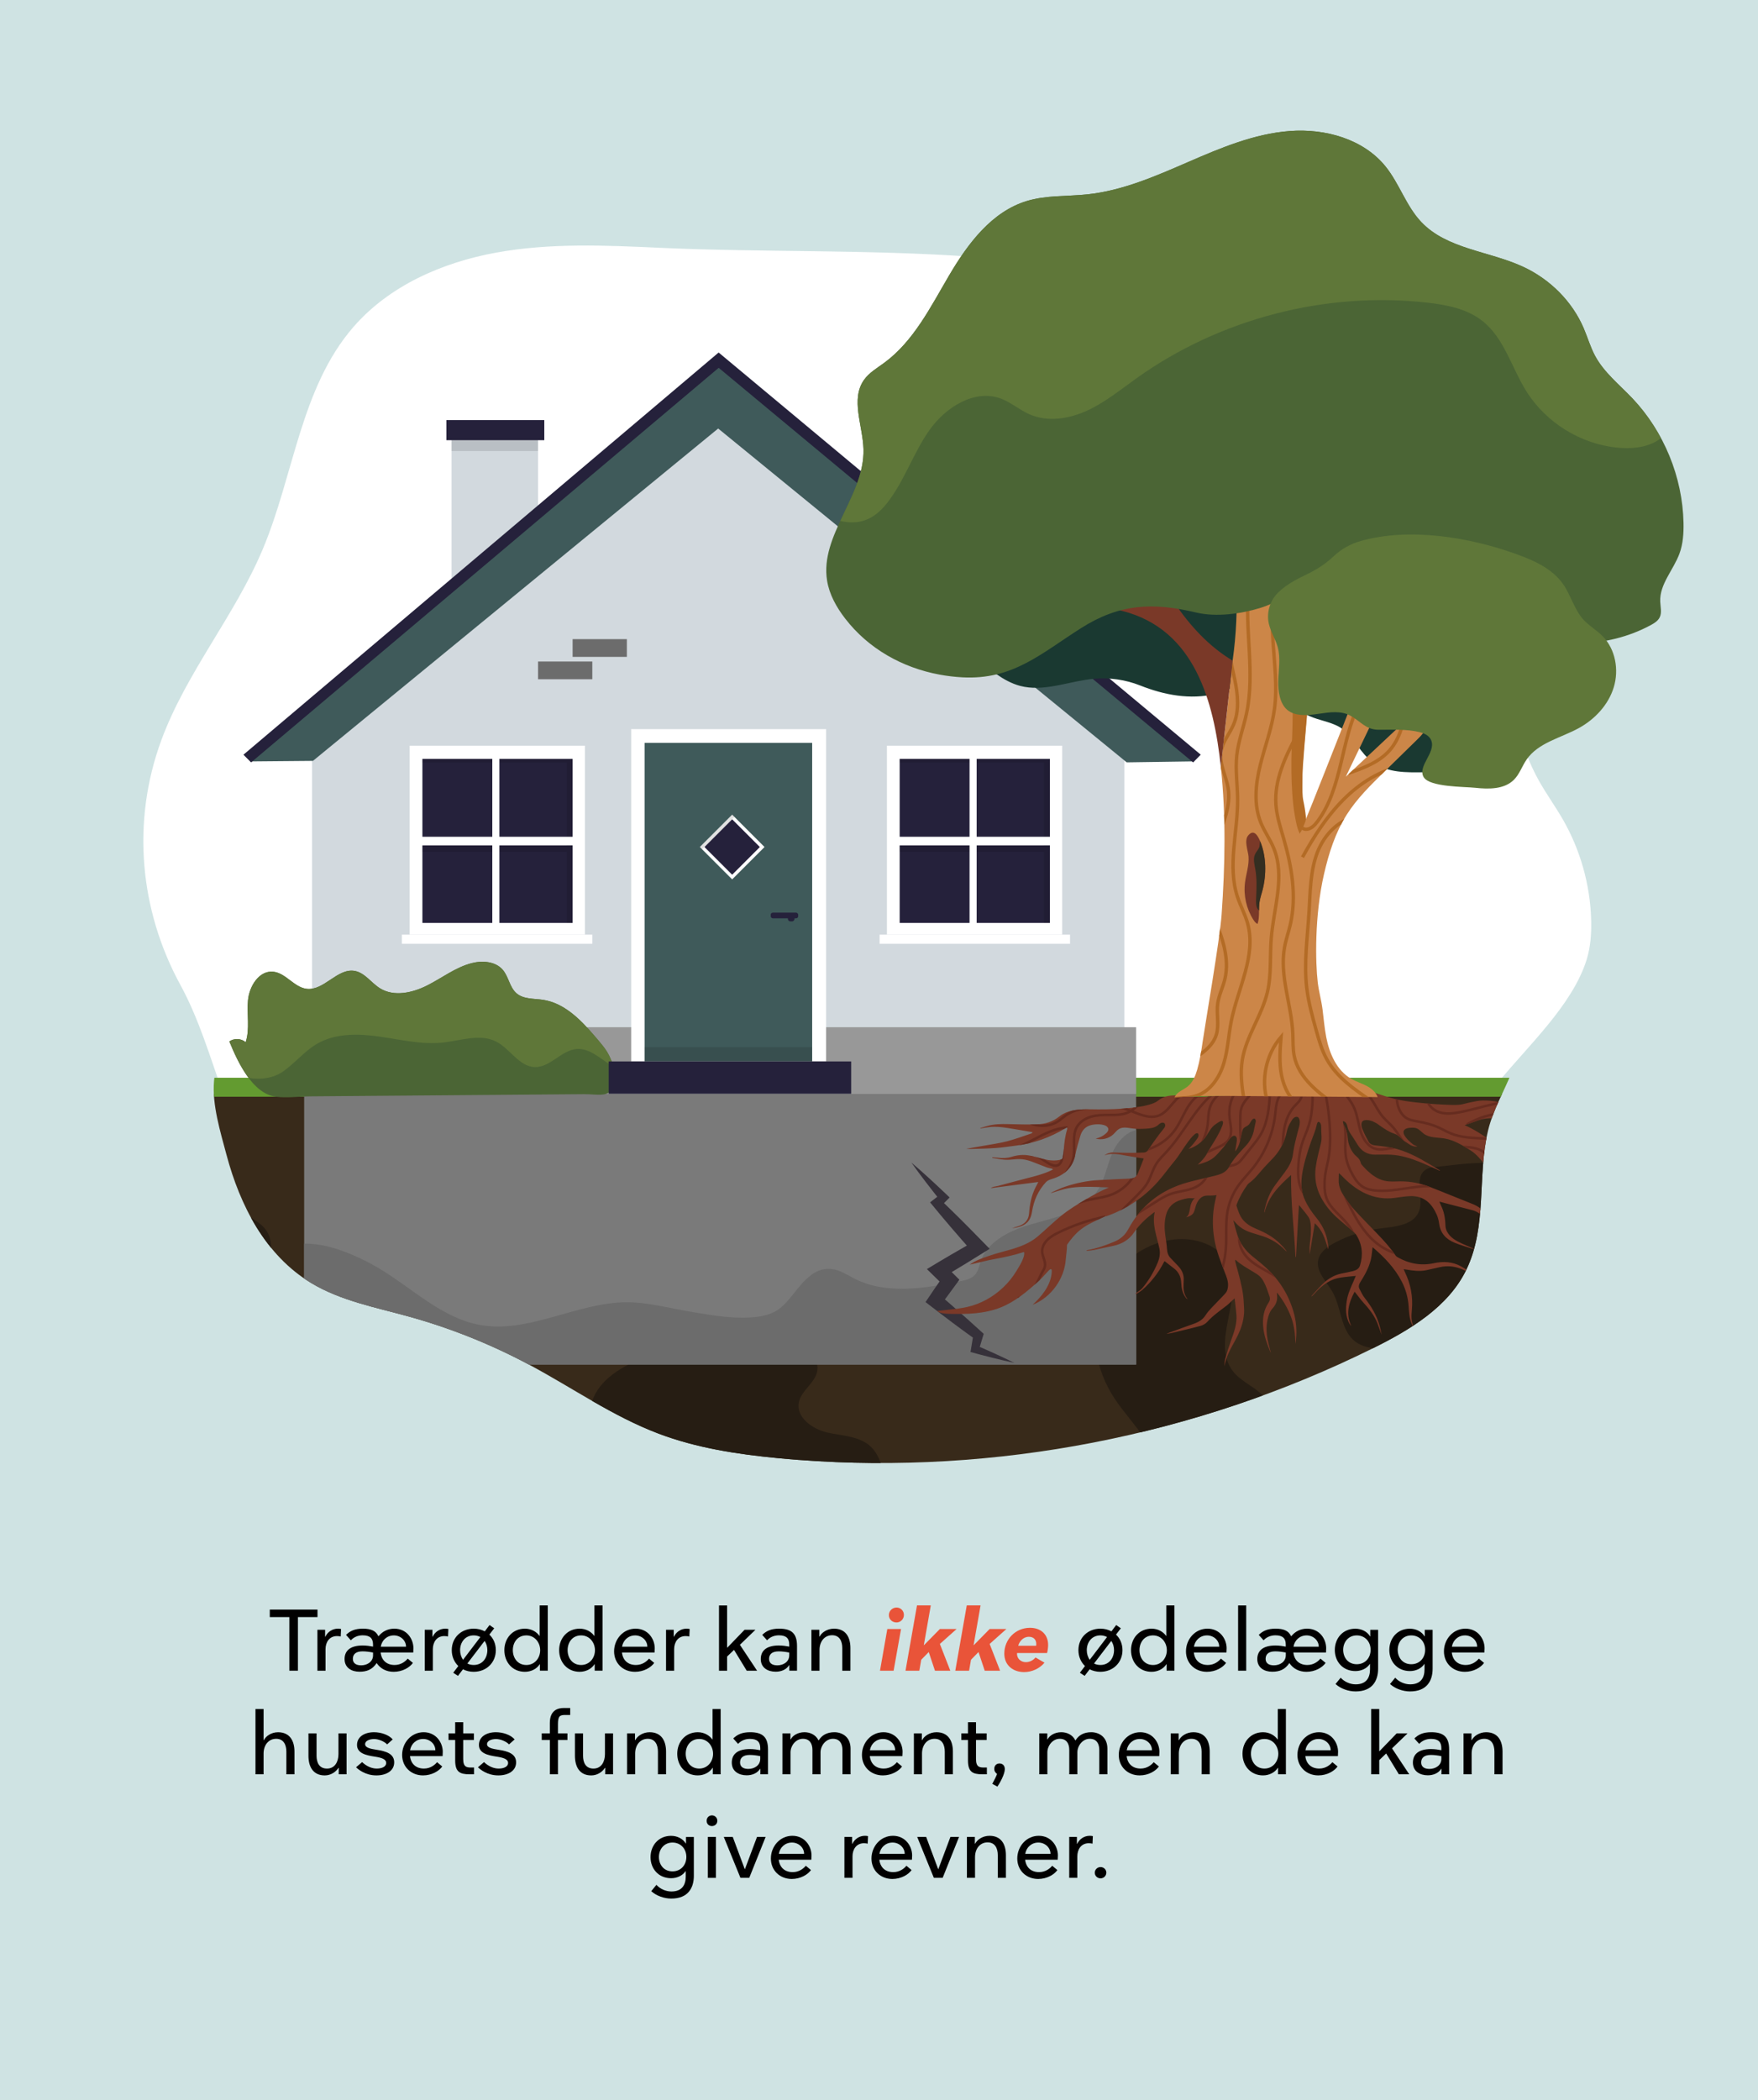 <?xml version="1.0" encoding="UTF-8"?>
<svg id="a" data-name="Lag 1" xmlns="http://www.w3.org/2000/svg" width="1080" height="1289.55" xmlns:xlink="http://www.w3.org/1999/xlink" viewBox="0 0 1080 1289.55">
  <defs>
    <style>
      .e {
        fill: #6c6c6c;
      }

      .f {
        fill: #fff;
      }

      .g {
        fill: #b36b25;
      }

      .h {
        fill: #cc8648;
      }

      .i {
        fill: #5f7739;
      }

      .j {
        fill: #989898;
      }

      .k {
        fill: #d2d9de;
      }

      .l {
        fill: #382a1a;
      }

      .m {
        clip-path: url(#d);
      }

      .n {
        clip-path: url(#b);
      }

      .o {
        fill: #7a3928;
      }

      .p {
        fill: #010000;
      }

      .q {
        stroke: #662c1f;
        stroke-width: 1.55px;
      }

      .q, .r, .s {
        fill: none;
      }

      .q, .s {
        stroke-miterlimit: 10;
      }

      .t {
        fill: #1a3931;
      }

      .u {
        fill: #25213b;
      }

      .v {
        fill: #3f5a5a;
      }

      .w {
        fill: #342e21;
      }

      .x {
        fill: #639b30;
      }

      .y {
        opacity: .12;
      }

      .z {
        fill: #261d13;
      }

      .aa {
        clip-path: url(#c);
      }

      .ab {
        fill: #cfe3e3;
      }

      .s {
        stroke: #b36b25;
        stroke-width: 2.09px;
      }

      .ac {
        fill: #7a7a7a;
      }

      .ad {
        fill: #e95439;
      }

      .ae {
        fill: #36313a;
      }

      .af {
        fill: #4b6535;
      }
    </style>
    <clipPath id="b">
      <path class="r" d="m490.87,896.48c120.7,9.14,243.78-14.71,352.27-68.42,22.97-11.37,46.64-25.43,57.75-48.53,12.83-26.66,6.54-57.32,13.28-85.34,3.03-12.61,9.83-24,14.62-35.98,6.81-17.04,11.47-34.01,12.8-52.43,2.17-30.19-3.62-61.06-17.11-88.19-26.94-54.17-81.84-92.24-141.28-103.47-38.4-7.25-80.18-4.72-113.69-24.83-21.84-13.1-37.62-34.54-59.11-48.2-31.69-20.15-71.57-21.06-109.11-19.88-55.32,1.73-111.15,6.75-163.68,24.2-52.53,17.45-101.95,48.31-133.66,93.68-33.98,48.62-45,109-60.29,166.31-5.08,19.03-10.47,38.82-12.18,58.51-1.26,14.44,3.92,31.18,7.67,45.24,8.24,30.92,23.84,61.78,52.13,78.74,18.1,10.85,39.33,14.85,59.68,20.48,25.7,7.1,50.61,17.06,74.13,29.63,26.47,14.15,51.31,31.66,79.37,42.29,23.41,8.87,48.43,12.69,73.36,15.08,4.35.42,8.7.79,13.05,1.12Z"/>
    </clipPath>
    <clipPath id="c">
      <path class="r" d="m928.24,679.04c-5.49-2.24-11.29-3.34-17.22-3.27-2.58.03-5.18.61-7.73,1.13-2.33.48-4.63,1.3-6.96,1.49-3.13.26-6.4.02-9.53-.11-6.2-.25-12.39-.83-18.56-1.53-12.52-1.42-18.08-4.01-24.54-6-9.89-3.05-33.72,1.31-44.07,1.41-11.24.12-22.49.23-33.73.35-8.61.09-17.24.18-25.82.95-10.5.94-21.35-3.71-28.6,2.38-5.32,4.46-25.38,5.48-36.79,5.39-7.77-.06-17.54-.83-23.96,4.37-3.97,3.22-8.68,4.66-13.66,4.82-5.95.19-11.92-.02-17.88-.16-4.22-.1-8.42-.03-12.52,1.12-1.31.37-2.62.73-3.92,1.13-.27.08-.5.31-.77.48,2.01-.31,3.95-.67,5.91-.89,3.75-.43,7.47-.01,11.17.56,4.96.76,9.9,1.66,14.85,2.5.11.02.21.09.52.23-.37.27-.62.56-.93.66-4.91,1.62-9.76,3.46-14.76,4.75-4.78,1.23-9.7,1.91-14.57,2.78-3.52.63-7.06,1.19-10.63,1.89.97.03,1.94.11,2.91.08,5.07-.17,10.14-.23,15.2-.59,4.11-.29,8.2-.93,12.3-1.45,10.98-1.38,21.18-4.96,30.61-10.73.31-.19.67-.32,1.15-.55-.02.48.02.8-.06,1.07-1.36,4.34-1.89,8.8-2.17,13.32-.08,1.39-.47,2.76-.63,4.15-.09.8-.51,1.12-1.23,1.31-3.5.91-6.97.53-10.41-.28-2.95-.7-5.85-1.68-8.82-2.24-3.69-.69-7.39-.3-10.98.8-2.7.83-5.44.91-8.22.57-1.18-.14-2.37-.21-3.55-.31-.02.13-.04.27-.06.4,2.56.39,5.11.94,7.68,1.12,2.16.15,4.36-.05,6.53-.28,3.7-.4,7.2.3,10.61,1.64,2.93,1.16,5.86,2.31,8.81,3.42.79.3,1.66.39,2.49.59.39.09.79.19,1.22.57-.46.24-.9.5-1.37.72-4.65,2.17-9.59,3.42-14.53,4.68-6,1.53-11.96,3.18-17.95,4.76-.86.23-1.77.31-2.64.52-.62.15-1.21.39-1.75.83,9.63-1.24,19.26-2.48,29.2-3.77-.73,1.41-1.31,2.48-1.85,3.58-2.44,4.93-3.43,10.2-3.83,15.64-.3,4.08-2.65,6.73-6.64,7.92-1.29.38-2.59.75-3.84,1.25,4.09-.57,8.16-1.38,10.6-5.15.91-1.41,1.42-3.21,1.68-4.9,1.06-6.97,3.81-13.13,8.61-18.3.88-.95,2.35-1.51,3.65-1.9,7.68-2.31,12.78-6.93,14.4-15.07.77-3.88,1.94-7.68,3.06-11.48.81-2.76,2.45-4.94,5.21-6.09,2.68-1.11,7.39-1.32,10.11-.16.91.39,1.77,1.16,1.86,2.15.1,1.02-.63,1.93-1.39,2.63-1.78,1.62-4.01,2.74-6.38,3.21,3.77,1.09,8.09.03,10.93-2.69.87-.83,1.6-1.79,2.51-2.57,2.5-2.14,5.56-1.46,8.52-1.02,2.98.44,5.89.42,8.89.21,2.45-.17,5.04-.39,7.01-1.86.69-.51,1.28-1.17,2.05-1.56.76-.39,1.81-.45,2.39.18.44.47.49,1.21.3,1.83-.2.62-.61,1.14-1.02,1.64-3.41,4.2-6.47,8.54-9.5,13.07-.66.99-1.61,1.31-2.57,1.35-3.22.15-6.45.2-9.68.19-3.11-.01-6.22-.2-9.33-.23-1.92-.02-3.65.71-5.25,1.78,4.61-1.68,9.15-.63,13.71.21,3.44.64,6.92,1.12,10.56,1.7-1.17,3.01-2.32,6.04-3.54,9.02-.88,2.14-2.46,3.23-4.87,3.32-6.47.24-12.94.61-19.4.94-7.17.37-14.13,1.88-20.91,4.18-2.53.86-4.94,2.08-7.4,3.16-.29.13-.55.35-1.07.7,2.31-.71,4.31-1.3,6.3-1.93,5.77-1.84,11.73-2.03,17.7-1.99,3.92.03,7.84.22,11.75.39-4.74,1.99-9.27,4.5-13.72,7.09-5.32,3.09-10.6,6.31-15.39,10.17-5.06,4.09-9.69,8.67-14.62,12.86-4.71,4-10.57,6.23-16.43,7.95-4.4,1.29-8.88,2.34-13.21,3.85-4.15,1.44-8.53,2.87-12.11,5.48,2.67-.63,5.34-1.25,8.02-1.88,2.2-.52,4.41-1.03,6.64-1.44,6.5-1.18,12.45-2.43,18.71-4.46.95,2.82-3.09,9.07-4.62,11.6-2.26,3.75-5.04,7.18-8.21,10.19-6.13,5.82-13.77,10.09-22.03,11.97-3.43.78-6.93,1.17-10.42,1.57-2.73.31-5.46.62-8.18.92,2.15,1.52,4.95,1.67,7.58,1.74,10.7.28,21.69.02,31.62-3.96,8.62-3.46,15.92-9.52,22.79-15.77,2.13-1.94,4.04-3.98,5.94-6.13,2.32-2.64,2.91-1.9,2.42,1.59-1.04,7.43-6.11,13.67-11.65,18.74,11.35-4.5,19.63-15.89,20.42-28.07.1-1.58.76-5.64.75-8.8,2.31-3.32,4.82-6.46,7.96-9.01,4.64-3.77,10.32-5.98,15.7-8.59.1-.05.21-.1.31-.16l-.41.43c12.42-4.19,23.71-11.7,32.38-21.54,3.5-3.97,6.58-8.31,9.97-12.38,3.01-3.62,5.3-7.77,8.11-11.54,1.32-1.77,2.83-3.85,4.59-5.21,2-1.55,2.85.58,1.65,2.39-1.61,2.45-3.5,4.73-5.61,6.77,4.49-1.32,8.47-4.27,11.04-8.17,1.9-2.89,2.92-5.29,5.83-7.19,1.03-.67,4.7-3.58,4.3-.4-.06.51-.24,1-.42,1.48-2.32,6.1-6.33,11.45-9.45,17.16-1.41,2.59-3.49,4.75-5.65,6.77,3.13-.91,6.32-1.85,8.99-3.73,2.77-1.96,4.75-4.76,7.05-7.2,1.19-1.26,4.91-8.3,7.16-6.62,1.02.76.92,2.3.72,3.56-.31,1.93-.62,3.86-.93,5.8,1.55-1.72,2.4-3.96,2.97-6.21s.89-4.55,1.57-6.77c.65-2.12,2.52-2.02,3.93-3.48.78-.81,1.94-4.03,3.43-3.57.73.23.85,1.21.73,1.96-.17,1.01-.53,2.03-.69,3.04-.05.18-.09.37-.12.57-.2,1.34-.5,2.66-.94,3.94-.86,2.52-2.23,4.84-4.03,6.8-3.74,4.08-7.76,8-10.35,12.92-1.85,3.51-4.89,4.72-8.26,5.59-6.74,1.76-13.64,3-20.26,5.12-14.89,4.77-26.22,14.1-33.66,27.91-1.97,3.65-4.79,6.08-8.59,7.67-5.37,2.25-10.82,4.15-16.57,5.14-.13.02-.25.12-.38.18.02.11.04.21.05.32,1.51-.19,3.03-.3,4.52-.59,4-.81,7.99-1.69,11.99-2.56,5.28-1.15,9.57-3.74,12.64-8.31,3.12-4.64,7.2-8.38,11.61-11.77.24-.19.5-.35.98-.67-.15.87-.3,1.52-.37,2.18-.4,4.08.22,8.06,1.24,12.01.71,2.74,1.44,5.49,2.03,8.26.63,2.99.09,5.9-1.07,8.68-2.36,5.67-5.46,10.93-9.42,15.64-.92,1.1-2.28,1.83-3.43,2.73-.26.21-.51.43-.76.65.07.11.15.21.22.32,1.34-.88,2.81-1.61,3.99-2.66,5.42-4.79,9.85-10.39,13.15-16.85.15-.3.36-.57.5-.8,1.94,1.51,3.78,3,5.67,4.41,3.03,2.27,4.39,5.34,4.56,9.05.15,3.19.75,6.26,2.71,8.9.18.25.38.49.59.71.07.08.2.1.62.3-.48-.69-.85-1.1-1.1-1.57-.95-1.78-1.45-3.69-1.42-5.71.02-1.44.03-2.88.12-4.32.22-3.41-1.06-6.23-3.34-8.67-1.57-1.68-3.17-3.33-4.76-4.99-1.44-1.5-2.03-3.27-2.16-5.37-.17-2.78-.62-5.55-1.02-8.32-.6-4.12-.66-8.23.29-12.3,1.21-5.15,4.39-8.3,9.56-9.78,1.51-.43,3.12-.85,4.69-.99.76-.07,3.13.31,3.66-.14-1.91,1.58-2.71,4.12-3.11,6.57-.33,2.01-.64,4.36-2.42,5.36,1.47-.43,3.01-.9,4.04-2.02,1.17-1.27,1.44-3.09,1.92-4.75.5-1.71,1.29-3.37,2.54-4.65,1.37-1.41,2.89-1.96,4.78-1.96.6,0,5.37.08,5.47-.43-.54,2.61-1.17,5.13-1.56,7.69-.99,6.51-.85,13.01.24,19.52,1.19,7.12,3.85,13.76,6.43,20.42,1,2.58,2.07,5.09,1.99,7.94-.05,1.86-.48,3.63-1.7,4.97-2.77,3.05-5.73,5.92-8.54,8.94-1.27,1.36-2.54,2.77-3.52,4.34-1.76,2.82-4.36,4.32-7.38,5.37-4.04,1.41-8.04,2.92-12.06,4.37-1.56.56-3.14,1.08-4.66,1.84,1.07-.19,2.15-.34,3.2-.59,5.94-1.42,11.9-2.77,17.8-4.37,1.51-.41,3.1-1.34,4.13-2.49,3.45-3.83,7.65-6.73,11.69-9.83,1.48-1.13,2.77-2.51,4.15-3.77.19-.18.4-.34.93-.79.39,3.53.82,6.75,1.09,9.98.47,5.67-1.49,10.86-3.36,16.07-1.31,3.65-2.46,7.37-3.51,11.1-.42,1.5-.41,3.12-.41,4.71.8-6.12,3.95-11.26,6.79-16.52,2.75-5.08,4.81-10.39,5.2-16.2.14-2.05-.1-4.12-.17-6.18-.2-6.47-1.81-12.68-3.44-18.89-.55-2.1-1.17-4.18-1.73-6.29-.11-.42-.06-.89-.1-1.48.27.15.42.19.52.28,3.1,2.85,6.79,4.81,10.34,6.99,1.59.98,3.3,1.9,4.56,3.23,1.27,1.35,2.22,3.09,3,4.81,1.05,2.33,1.82,4.79,2.67,7.2.45,1.29.27,2.55-.5,3.68-3.15,4.61-3.9,9.74-3.39,15.16.5,5.33,2.35,10.28,4.36,15.18.07.18.18.34.34.63-.52-2.05-1.02-3.95-1.49-5.86-1.22-4.89-1.62-9.81-.5-14.78.55-2.45,1.37-4.85,3.08-6.72,2.33-2.56,3.2-5.45,2.62-8.82-.04-.23-.03-.46.11-.77,3.56,4.49,6.46,9.34,8.51,14.72,2.07,5.43,2.61,11.07,2.79,16.8.87-6.02.81-11.99-.7-17.91-2.9-11.4-8.77-21.04-17.42-28.98-2.61-2.39-5.38-4.61-8.14-6.83-4.62-3.71-7.99-8.26-9.67-13.98-.8-2.74-1.59-5.48-2.26-8.32.57.62,1.16,1.22,1.72,1.85,2.47,2.79,5.61,4.55,9.1,5.7,2.47.82,5,1.49,7.47,2.32,5.22,1.75,9.79,4.57,13.58,8.59.26.28.55.54.99.69-.62-.78-1.2-1.58-1.85-2.33-.69-.79-1.44-1.53-2.17-2.29-4.08-4.18-9.12-6.86-14.44-9.09-3.27-1.36-6.3-3.03-8.6-5.85-2.02-2.5-2.84-5.5-3.85-8.44-.1-.28.07-.68.19-1,1.61-4.29,3.86-8.24,6.55-11.94.25-.34.53-.69.87-.93,2.75-1.92,4.88-4.42,7.03-6.97,2.38-2.82,4.96-5.49,7.53-8.15,1.53-1.59,2.91-3.32,4.12-5.17,1.85-2.86,3.24-6,4.13-9.29.44-1.65.69-3.32,1.34-4.92.64-1.6,1.51-3.09,2.46-4.52,1.13-1.71,3.65-2.85,4.43-.17.75,2.57-.48,5.43-1.1,7.93-.7,2.82-1.42,5.64-2.04,8.48-.41,1.89-.62,3.83-.94,5.75-.62,3.75-2.46,6.94-4.66,9.96-2,2.74-4.07,5.42-6.09,8.14-3.63,4.88-5.63,10.44-6.75,16.35-.03.18.02.38.12.64,2.35-9.83,9.03-16.57,16.36-23.1-.29,16.92,1.92,33.55,2.66,50.27.11,0,.22,0,.34.01.6-10.5,1.19-21.01,1.81-31.79.38.4.57.56.72.75,1.79,2.25,3.74,4.4,5.3,6.79.78,1.19,1.05,2.82,1.2,4.28.42,4.04-.04,8.07-.53,12.09-.25,2.07-.18,4.18-.08,6.27,1.03-6.28,2.07-12.55,3.14-19.07,2.21,2.1,4,4.57,5.22,7.33,1.23,2.79,2.05,5.76,3.05,8.64.02-.17.07-.44.06-.7-.38-6.86-2.79-12.96-7.12-18.28-3.14-3.85-5.94-7.88-7.81-12.52-1.82-4.51-1.91-9.11-1.27-13.87.47-3.47,1.27-6.9,2.22-10.27,1.01-3.6,2.19-7.16,3.45-10.68s2.7-6.67,3.43-10.19c.12-.57.26-1.17.69-1.56.07-.06.14-.11.22-.13.11-.03.24,0,.35.03.59.21,1.01.76,1.21,1.36.2.6.21,1.23.22,1.86.03,1.62.03,3.15.15,4.76.14,1.72.08,3.46-.32,5.14-1.16,4.83-2.5,9.66-3.17,14.57-.88,6.39.09,12.61,3.14,18.45,2.41,4.62,5.59,8.63,9.38,12.14,3.31,3.06,6.86,5.87,10.27,8.83.81.71,1.62,1.49,2.18,2.39,3.68,5.87,4.19,12.18,2.21,18.71-.59,1.94-2.34,2.89-4.2,3.37-2.41.62-4.87,1.04-7.31,1.55-4.62.96-8.42,3.41-11.71,6.67-2.29,2.27-4.4,4.71-6.59,7.08.07.07.15.15.22.22.32-.31.66-.6.95-.93,3.36-3.79,7.03-7.21,11.75-9.22,1.69-.72,3.56-1.13,5.39-1.41,2.91-.44,5.85-.66,8.91-.98-.42,1.02-.85,2.16-1.35,3.26-1.75,3.91-3.52,7.83-4.19,12.09-.74,4.74-.76,9.47,1.63,13.87.31.57.73,1.07,1.18,1.56-3.62-7.4-1.62-14.23,2-21.05.23.24.39.38.52.55,1.64,2.07,3.16,4.25,4.95,6.18,3.49,3.77,6.62,7.78,8.55,12.57.94,2.33,1.65,4.75,2.61,7.12-.39-1.8-.7-3.62-1.2-5.38-1.77-6.31-4.95-11.86-9.03-16.98-1.41-1.77-2.43-3.87-3.44-5.91-.63-1.27-.35-2.6.45-3.87,2.75-4.4,5.36-8.9,6.57-13.99.59-2.46.72-5.03,1.07-7.56-.05-.03.16.03.31.16,7,5.99,13.32,12.54,17.61,20.83,2.45,4.73,3.84,9.75,4.22,15.05.26,3.65.38,7.33,1.8,10.77.54,1.3,1.28,2.52,1.92,3.77.09-.05.18-.09.27-.14-.26-.52-.53-1.05-.79-1.57-1.69-3.32-1.54-6.84-1.2-10.39.79-8.22-.74-16.02-4.34-23.43-.22-.45-.39-.92-.69-1.64.75.11,1.3.17,1.84.26,3.97.67,7.95,1.2,11.96.38,2.9-.59,5.76-1.34,8.66-1.94,3.96-.82,7.83-.62,11.73.71,4.31,1.47,8.02,3.92,11.77,6.35.14.09.31.16.6.04-.37-.3-.71-.65-1.11-.91-3.44-2.27-6.75-4.78-10.37-6.73-5.2-2.79-10.8-3.07-16.58-1.83-7.93,1.7-15.41.26-22.4-3.77-.42-.24-.83-.61-1.1-1.01-3.29-4.85-7.24-9.16-11.29-13.38-4.69-4.89-9.49-9.68-14.04-14.7-2.42-2.67-4.59-5.61-6.54-8.65-1.83-2.85-3.18-5.98-3.06-9.52.05-1.34.07-2.68.11-4.29.56.49.98.8,1.34,1.17,4.47,4.69,9.36,8.84,15.34,11.49,5.64,2.5,11.55,3.38,17.69,2.55,3.05-.41,6.09-.93,9.15-1.07,8.94-.39,13.57,4.61,16.59,11.33.79,1.75,1.24,3.7,1.5,5.61.79,5.83,4.24,9.5,9.43,11.64,3.44,1.42,7.06,2.42,10.6,3.61.43.15.85.32,1.39.27-.66-.33-1.3-.7-1.97-1-1.85-.82-3.74-1.56-5.57-2.42-3.67-1.71-7.21-3.66-9.13-7.46-.52-1.03-.84-2.27-.87-3.43-.11-3.69-.58-7.29-1.98-10.73-.38-.93-.83-1.84-1.24-2.76-.15-.33-.26-.68-.49-1.3,1.28.34,2.27.62,3.26.88,5.65,1.47,11.3,2.92,16.95,4.39,2.78.72,5.05,2.23,6.79,4.5,3.6,4.72,8.38,7.96,13.54,10.71.14.07.29.12.73.29-1.36-1.02-2.46-1.86-3.58-2.68-3.38-2.47-6.16-5.47-8.29-9.08-2.14-3.62-5.22-6.05-9.15-7.59-8.77-3.43-17.46-7.09-26.25-10.49-5.78-2.24-11.79-3.41-18.04-3.37-3.29.02-6.58.4-9.88-.42-4.19-1.04-7.46-3.44-10.5-6.26-1.2-1.11-2.25-2.37-3.35-3.58-.23-.25-.44-.58-.5-.9-.34-1.69-1.27-3.03-2.57-4.06-2.92-2.4-4.71-6.26-5.32-9.95-.33-2.02-.31-4.12-1.01-6.04-.7-1.93-2.12-3.68-2.11-5.73.95,0,1.77.75,2.2,1.6s.58,1.81.84,2.73c.52,1.86,1.56,3.24,2.61,4.81,1.16,1.73,2.28,3.5,3.35,5.28,2.47,4.08,6.05,6.14,10.84,6.12,3.27-.02,6.56-.15,9.82.05,6.04.36,11.78,2.12,17.36,4.36,3.93,1.58,7.77,3.41,11.65,5.12.23.1.46.21.68.31.08-.1.15-.21.23-.31-.18-.07-.38-.1-.54-.2-7.25-4.34-14.4-8.87-22.43-11.72-4.38-1.56-8.92-2.46-13.55-2.92-1.28-.13-2.56-.27-3.83-.46-1.5-.22-2.77-.89-3.49-2.27-1.14-2.16-2.48-4.46-3.41-6.88-.14-.22-.28-.49-.4-.8-.08-.21-.16-.43-.23-.64-.34-1.1-.5-2.42-.14-3.38.12-.32.3-.6.55-.82,1.34-1.18,4.48-.57,5.92,0,.99.4,1.91.93,2.85,1.44,2.72,1.97,5.53,4,8.58,5.44,1.53.72,2.98.95,4.37,1.95,1.63,1.17,2.83,2.83,4.58,3.85.68.4,2.94,2,3.68,2.28,1.7.64,2.56.8,3.63.47-1.09-.35-2.1-.71-2.88-1.35-1.7-1.39-7.54-6.27-5.01-8.81.95-.96,2.42-1.14,3.77-1.22,1.27-.07,2.58-.09,3.76.38,1.72.68,2.9,2.25,4.39,3.34,3.56,2.59,8.38,2.14,12.72,2.87,5.88.99,11.09,4.24,16.12,7.43,3.68,2.33,6.15,5.72,9.01,8.98,3.2,3.63,6.41,7.25,9.64,10.86,1.48,1.65,3.01,3.27,4.67,4.73,3.23,2.84,6.98,4.28,11.38,3.81,2.58-.28,5.17-.43,7.74-.39.62.01,3.74,6.25,4.31,7.06,1.62,2.29,3.45,4.23,5.68,5.92,4.72,3.56,6.04,7.62,7.54,13.2,1.44,5.36,3.75,10.6,7.48,14.72,3.73,4.12,9,7.03,14.55,7.12-2.12-.03-6.64-4.39-8-5.91-3.55-3.95-6.33-8.88-7.61-14.08-.94-3.83-.92-7.63-2.71-11.23,1.76-1.67,5.76.58,7.77,1.02,3.16.71,6.28,1.61,9.33,2.68,3.07,1.08,6.07,2.35,8.99,3.79.99.49,8.61,3.9,8.53,4.85.42-5.23.13-10.54-.87-15.7-7.8.39-14.15-6.93-21.83-8.47-3.47-.7-7.08-.18-10.52-1.03-9.11-2.25-13.78-12.74-20.73-19.4-1.93-1.85-4.06-3.4-6.29-4.78,1.3-.33,2.59-.68,3.88-1.06,4.31-1.26,8.8-2.54,13.46-1.64.53.1,1.05.21,1.59.24-1.8-1.02-3.82-1.01-5.79-1.16-4.83-.36-9.55.63-14.31,1.16-.89.1-1.77.19-2.66.28-4.68-2.45-9.65-4.46-14.28-7.02-6.86-3.78-13.09-8.81-20.05-12.39-1.2-.62-2.45-1.21-3.74-1.76,2.77-.98,5.55-1.95,8.32-2.95,7.05-2.53,13.88-.86,20.9.57,22.49,4.57,43.25,23.45,45.57,24.81,4.14,2.43,9.36,1.46,14.03.32-5.9.42-11.94-1.72-16.25-5.77-2.36-2.22-14.11-13.23-14.11-13.23,3.58.49,7.18.87,10.78,1.17,6.09.51,12.22.51,18.33.7,2.84.09,5.69.12,8.53.15.97,0,1.94-.1,2.93-.22-20.24-1.69-39.87-6.06-59.23-13.21m-16.37,34.17s-.04-.07-.06-.11c1.01.59,2.06,1.1,3.17,1.48,2.45.85,5.07,1.07,7.48,2.02,4.75,1.89,7.82,6.12,10.61,10.79-1.6-.18-3.22-.29-4.85-.32-4.67-.09-8.07-1.92-10.66-5.61-1.92-2.74-3.81-5.5-5.7-8.26Z"/>
    </clipPath>
    <clipPath id="d">
      <path class="r" d="m750.01,470.99c3.21,30.13,2.6,60.53.46,90.71-1.07,15.11-9.96,66.4-11.75,78.68-.81,5.56-1.69,11.12-3.26,16.52-1.12,3.85-2.72,7.78-5.86,10.27-2.76,2.19-6.74,3.36-7.97,6.66,13.29-1.01,26.64-.91,39.97-.81,28.25.21,56.5.43,84.75.64-1.14-3.17-3.99-5.42-6.98-6.96-2.99-1.54-6.25-2.54-9.18-4.2-8.94-5.08-13.48-15.49-15.43-25.58-1.08-5.55-1.55-11.19-2.24-16.8-.7-5.67-2.29-11.16-2.97-16.8-1.46-12.17-2.03-40.95,3.79-66.37,2.93-12.81,6.95-25.56,13.98-36.66,6.27-9.9,14.72-18.19,23.1-26.38,6.67-6.52,13.34-13.05,20.01-19.57,2.65-2.59,5.44-5.43,6.13-9.07s-1.89-8.11-5.59-7.85c-2.08.14-3.77,1.65-5.29,3.07-12.97,12.15-25.94,24.3-38.91,36.44,9.11-18.94,18.22-37.88,27.34-56.82-3.72-4.44-11.16-3.77-15.68-.15-4.52,3.62-6.84,9.25-8.99,14.64-10.28,25.82-20.27,51.77-30.86,77.47,2.7-13.01.75-28.17,1.67-41.53,1.07-15.57,2.66-31.11,3.78-46.68,3.53-49.17,2.42-98.68-3.3-147.64-9.38.42-18.76,2.93-27.63,6.2-9.94,3.66-20.2,11.47-21.59,22.68-1.22,9.9,4.18,19.44,5.58,29.04,1.14,7.79,1.91,15.64,2.31,23.51.82,16.03.1,32.13-2.16,48.02"/>
    </clipPath>
  </defs>
  <rect class="ab" width="1080" height="1289.55"/>
  <g>
    <g>
      <g>
        <path class="f" d="m974.71,589.33c-8.71,28.01-36.59,53.38-54.69,75.77-18.98,23.48-34.42,51.56-54.78,73.72-32.06,34.89-83.84,41.55-131.1,44.9-144.34,10.22-289.44,9.73-433.72-1.45-47.07-3.65-98.81-10.76-129.94-46.25-31.41-35.8-37.05-89.86-59.6-131.11-25.15-46.03-30.18-100.34-11.78-150.35,15.27-41.5,44.96-76.25,62.18-116.98,19.29-45.64,23.3-99.23,55.74-136.69,22.04-25.45,54.72-39.77,87.84-45.78,33.12-6.02,67.09-4.49,100.72-2.94,124.37,5.74,263.96-7.97,377.23,51.41,58.47,30.65,109.34,80.89,132.03,143.77,3.2,8.86,6.6,18.28,9.04,27.3,2.98,11.03,1.47,24.52,2.58,35.95,2.32,23.73,7.15,47.67,18.88,68.68,4.57,8.19,10.11,15.8,14.79,23.93,10.73,18.67,16.76,40.01,17.37,61.54.24,8.29-.33,16.68-2.79,24.59Z"/>
        <g>
          <g class="n">
            <rect class="l" x="90.94" y="671.61" width="885.77" height="260.74"/>
            <path class="z" d="m166.59,765.08c1.29,16.38-13.84,30.32-13.87,46.75,0,5.43,1.61,11.2-.72,16.1-3.32,6.99-12.56,8.34-20.3,8.3-21.74-.12-45.22-4.85-59.68-21.08-29.08-32.63-17.48-95.25,22.39-114.26,15.33-7.31,33.91-4.96,42.91,11.03,5.29,9.4,2.21,20.41,9.12,29.08,7.62,9.56,18.95,8.82,20.15,24.08Z"/>
            <path class="z" d="m265.84,892c7.41-2.93,15.59-2.99,23.55-3.01,13.12-.04,26.25-.07,39.37-.11,12.39-.03,27.68-1.95,32.1-13.53,1.47-3.84,1.35-8.09,2.18-12.12,2.98-14.37,17.21-23.36,30.83-28.84,27.28-10.98,57.47-14.63,86.58-10.49,10.34,1.47,23.22,7.51,21.62,17.84-1.16,7.47-9.81,11.94-11.3,19.35-1.86,9.31,8.39,16.54,17.66,18.6s19.81,2.16,26.64,8.76c6.12,5.91,7.2,15.15,10.65,22.93,9.9,22.32,37.55,29.97,61.88,32.06,17.82,1.53,35.77,1.54,53.59,0,10.64-.91,21.46-2.44,31.01-7.22,9.55-4.78,17.75-13.33,19.64-23.84,3.64-20.27-15.56-36.31-27.01-53.42-11.84-17.7-15.95-40.91-8.77-60.96,7.18-20.05,26.3-35.86,47.56-37.08,11.91-.69,25.03,3.92,30.64,14.45,10.78,20.21-10.89,48.61,3.19,66.68,4.45,5.71,11.52,8.67,16.93,13.48,4.85,4.31,8.27,10.01,10.95,15.93,17.64,39,.92,90.16-36.36,111.2-22.04,12.44-48.25,14.64-73.54,15.81-41.82,1.93-83.71,1.82-125.58,1.71-68-.18-136.35-.4-203.44-11.46-35.64-5.88-73.66-16.62-95.36-45.5-13.8-18.36-6.85-42.64,14.8-51.21Z"/>
            <path class="z" d="m882.75,716.48c-2.43.2-4.96.47-6.98,1.83-7.45,5.01-.81,17.14-4.05,25.51-3.3,8.51-14.64,9.44-23.7,10.52-9.85,1.18-19.47,4.2-28.21,8.87-4.43,2.36-9,5.66-10,10.58-1.47,7.19,5.15,13.13,8.78,19.5,5.58,9.81,4.9,23.45,13.81,30.38,4.52,3.52,10.53,4.37,16.25,4.8,11.15.84,22.56.55,33.24-2.79,10.68-3.34,20.62-9.98,26.26-19.64,5.96-10.2,6.62-22.51,8.13-34.22,1.06-8.25,2.62-16.45,4.65-24.52,1.39-5.52,10.01-21.62,8.62-26.6-3.07-11.02-36.28-5.11-46.78-4.22Z"/>
            <g>
              <rect class="x" x="90.16" y="661.79" width="886.3" height="11.67"/>
              <rect class="ac" x="186.86" y="667.62" width="511.09" height="170.3"/>
              <path class="e" d="m186.86,835.11c1.03.96,2.06,1.9,3.08,2.8h508.01v-144c-6.49,1.39-11.81,7.59-14.57,13.99-3.34,7.72-4.58,16.41-9.25,23.4-8.03,12.04-23.64,15.83-37.61,19.62-13.97,3.78-29.47,10.14-34.14,23.84-.92,2.7-1.41,5.68-3.25,7.86-2.24,2.64-5.9,3.47-9.3,4.15-21.6,4.31-45.12,8.38-64.78-1.55-4.62-2.33-9.06-5.45-14.21-5.98-15.17-1.57-21.89,16.56-31.93,24.33-12.5,9.67-39.94,4.37-54.83,1.87-13-2.18-25.87-5.76-39.05-5.76-30.66.02-60.08,19.39-90.24,13.91-23.13-4.21-40.95-22.03-61.06-34.21-6.93-4.2-14.25-7.77-21.82-10.65-3.65-1.39-7.44-2.61-11.3-3.51-4.56-1.06-9.19-1.66-13.75-1.54v71.44Z"/>
              <path class="ae" d="m559.93,713.91c7.44,6.31,14.56,12.94,21.62,19.65,0,0,1.84,1.77,1.84,1.77-1.23,1.24-4.49,4.45-5.76,5.73,0,0,.22-4.29.22-4.29,2.25,2.13,4.47,4.29,6.69,6.46,7.57,7.34,16.06,16.06,23.44,23.62-9.4,5.9-18.97,11.75-28.52,17.37,0,0,.9-7.39.9-7.39l6.18,6.16,2.85,2.84-2.33,3.17c-2.98,4.05-5.93,8.12-8.96,12.13l-.81-5.96c2.16,1.83,4.32,3.67,6.45,5.54,6.78,5.87,14.02,12.3,20.59,18.35-.96,3.3-1.98,6.64-2.99,9.93,0,0-1.57-2.85-1.57-2.85,7.73,3.35,15.8,6.96,23.35,10.73-8.93-1.9-18.11-4.26-26.9-6.65.58-3.61,1.17-7.29,1.79-10.88,0,0,1.03,3.01,1.03,3.01-4.62-3.3-9.19-6.66-13.74-10.05-5.23-3.96-11.59-8.72-16.71-12.75,3.54-5.32,7.26-10.7,10.89-15.94,0,0,.52,6.01.52,6.01-2.55-2.49-8.06-7.87-10.57-10.32,9.61-5.85,19.45-11.59,29.22-17.13,0,0-.99,6.86-.99,6.86-8.76-9.85-17.97-20.52-26.27-30.72,1.44-1.13,4.96-3.81,6.43-4.96,0,0-.21,3.81-.21,3.81-6.07-7.62-12.05-15.29-17.69-23.25h0Z"/>
              <g>
                <path class="o" d="m928.24,679.04c-5.49-2.24-11.29-3.34-17.22-3.27-2.58.03-5.18.61-7.73,1.13-2.33.48-4.63,1.3-6.96,1.49-3.13.26-6.4.02-9.53-.11-6.2-.25-12.39-.83-18.56-1.53-12.52-1.42-18.08-4.01-24.54-6-9.89-3.05-33.72,1.31-44.07,1.41-11.24.12-22.49.23-33.73.35-8.61.09-17.24.18-25.82.95-10.5.94-21.35-3.71-28.6,2.38-5.32,4.46-25.38,5.48-36.79,5.39-7.77-.06-17.54-.83-23.96,4.37-3.97,3.22-8.68,4.66-13.66,4.82-5.95.19-11.92-.02-17.88-.16-4.22-.1-8.42-.03-12.52,1.12-1.31.37-2.62.73-3.92,1.13-.27.08-.5.31-.77.48,2.01-.31,3.95-.67,5.91-.89,3.75-.43,7.47-.01,11.17.56,4.96.76,9.9,1.66,14.85,2.5.11.02.21.09.52.23-.37.27-.62.56-.93.66-4.91,1.62-9.76,3.46-14.76,4.75-4.78,1.23-9.7,1.91-14.57,2.78-3.52.63-7.06,1.19-10.63,1.89.97.03,1.94.11,2.91.08,5.07-.17,10.14-.23,15.2-.59,4.11-.29,8.2-.93,12.3-1.45,10.98-1.38,21.18-4.96,30.61-10.73.31-.19.67-.32,1.15-.55-.02.48.02.8-.06,1.07-1.36,4.34-1.89,8.8-2.17,13.32-.08,1.39-.47,2.76-.63,4.15-.09.8-.51,1.12-1.23,1.31-3.5.91-6.97.53-10.41-.28-2.95-.7-5.85-1.68-8.82-2.24-3.69-.69-7.39-.3-10.98.8-2.7.83-5.44.91-8.22.57-1.18-.14-2.37-.21-3.55-.31-.02.13-.04.27-.06.4,2.56.39,5.11.94,7.68,1.12,2.16.15,4.36-.05,6.53-.28,3.7-.4,7.2.3,10.61,1.64,2.93,1.16,5.86,2.31,8.81,3.42.79.3,1.66.39,2.49.59.39.09.79.19,1.22.57-.46.24-.9.5-1.37.72-4.65,2.17-9.59,3.42-14.53,4.68-6,1.53-11.96,3.18-17.95,4.76-.86.23-1.77.31-2.64.52-.62.15-1.21.39-1.75.83,9.63-1.24,19.26-2.48,29.2-3.77-.73,1.41-1.31,2.48-1.85,3.58-2.44,4.93-3.43,10.2-3.83,15.64-.3,4.08-2.65,6.73-6.64,7.92-1.29.38-2.59.75-3.84,1.25,4.09-.57,8.16-1.38,10.6-5.15.91-1.41,1.42-3.21,1.68-4.9,1.06-6.97,3.81-13.13,8.61-18.3.88-.95,2.35-1.51,3.65-1.9,7.68-2.31,12.78-6.93,14.4-15.07.77-3.88,1.94-7.68,3.06-11.48.81-2.76,2.45-4.94,5.21-6.09,2.68-1.11,7.39-1.32,10.11-.16.91.39,1.77,1.16,1.86,2.15.1,1.02-.63,1.93-1.39,2.63-1.78,1.62-4.01,2.74-6.38,3.21,3.77,1.09,8.09.03,10.93-2.69.87-.83,1.6-1.79,2.51-2.57,2.5-2.14,5.56-1.46,8.52-1.02,2.98.44,5.89.42,8.89.21,2.45-.17,5.04-.39,7.01-1.86.69-.51,1.28-1.17,2.05-1.56.76-.39,1.81-.45,2.39.18.44.47.49,1.21.3,1.83-.2.62-.61,1.14-1.02,1.64-3.41,4.2-6.47,8.54-9.5,13.07-.66.99-1.61,1.31-2.57,1.35-3.22.15-6.45.2-9.68.19-3.11-.01-6.22-.2-9.33-.23-1.92-.02-3.65.71-5.25,1.78,4.61-1.68,9.15-.63,13.71.21,3.44.64,6.92,1.12,10.56,1.7-1.17,3.01-2.32,6.04-3.54,9.02-.88,2.14-2.46,3.23-4.87,3.32-6.47.24-12.94.61-19.4.94-7.17.37-14.13,1.88-20.91,4.18-2.53.86-4.94,2.08-7.4,3.16-.29.13-.55.35-1.07.7,2.31-.71,4.31-1.3,6.3-1.93,5.77-1.84,11.73-2.03,17.7-1.99,3.92.03,7.84.22,11.75.39-4.74,1.99-9.27,4.5-13.72,7.09-5.32,3.09-10.6,6.31-15.39,10.17-5.06,4.09-9.69,8.67-14.62,12.86-4.71,4-10.57,6.23-16.43,7.95-4.4,1.29-8.88,2.34-13.21,3.85-4.15,1.44-8.53,2.87-12.11,5.48,2.67-.63,5.34-1.25,8.02-1.88,2.2-.52,4.41-1.03,6.64-1.44,6.5-1.18,12.45-2.43,18.71-4.46.95,2.82-3.09,9.07-4.62,11.6-2.26,3.75-5.04,7.18-8.21,10.19-6.13,5.82-13.77,10.09-22.03,11.97-3.43.78-6.93,1.17-10.42,1.57-2.73.31-5.46.62-8.18.92,2.15,1.52,4.95,1.67,7.58,1.74,10.7.28,21.69.02,31.62-3.96,8.62-3.46,15.92-9.52,22.79-15.77,2.13-1.94,4.04-3.98,5.94-6.13,2.32-2.64,2.91-1.9,2.42,1.59-1.04,7.43-6.11,13.67-11.65,18.74,11.35-4.5,19.63-15.89,20.42-28.07.1-1.58.76-5.64.75-8.8,2.31-3.32,4.82-6.46,7.96-9.01,4.64-3.77,10.32-5.98,15.7-8.59.1-.05.21-.1.31-.16l-.41.43c12.42-4.19,23.71-11.7,32.38-21.54,3.5-3.97,6.58-8.31,9.97-12.38,3.01-3.62,5.3-7.77,8.11-11.54,1.32-1.77,2.83-3.85,4.59-5.21,2-1.55,2.85.58,1.65,2.39-1.61,2.45-3.5,4.73-5.61,6.77,4.49-1.32,8.47-4.27,11.04-8.17,1.9-2.89,2.92-5.29,5.83-7.19,1.03-.67,4.7-3.58,4.3-.4-.06.51-.24,1-.42,1.48-2.32,6.1-6.33,11.45-9.45,17.16-1.41,2.59-3.49,4.75-5.65,6.77,3.13-.91,6.32-1.85,8.99-3.73,2.77-1.96,4.75-4.76,7.05-7.2,1.19-1.26,4.91-8.3,7.16-6.62,1.02.76.92,2.3.72,3.56-.31,1.93-.62,3.86-.93,5.8,1.55-1.72,2.4-3.96,2.97-6.21s.89-4.55,1.57-6.77c.65-2.12,2.52-2.02,3.93-3.48.78-.81,1.94-4.03,3.43-3.57.73.23.85,1.21.73,1.96-.17,1.01-.53,2.03-.69,3.04-.05.18-.09.37-.12.57-.2,1.34-.5,2.66-.94,3.94-.86,2.52-2.23,4.84-4.03,6.8-3.74,4.08-7.76,8-10.35,12.92-1.85,3.51-4.89,4.72-8.26,5.59-6.74,1.76-13.64,3-20.26,5.12-14.89,4.77-26.22,14.1-33.66,27.91-1.97,3.65-4.79,6.08-8.59,7.67-5.37,2.25-10.82,4.15-16.57,5.14-.13.02-.25.12-.38.18.02.11.04.21.05.32,1.51-.19,3.03-.3,4.52-.59,4-.81,7.99-1.69,11.99-2.56,5.28-1.15,9.57-3.74,12.64-8.31,3.12-4.64,7.2-8.38,11.61-11.77.24-.19.5-.35.98-.67-.15.87-.3,1.52-.37,2.18-.4,4.08.22,8.06,1.24,12.01.71,2.74,1.44,5.49,2.03,8.26.63,2.99.09,5.9-1.07,8.68-2.36,5.67-5.46,10.93-9.42,15.64-.92,1.1-2.28,1.83-3.43,2.73-.26.21-.51.43-.76.65.07.11.15.21.22.32,1.34-.88,2.81-1.61,3.99-2.66,5.42-4.79,9.85-10.39,13.15-16.85.15-.3.36-.57.5-.8,1.94,1.51,3.78,3,5.67,4.41,3.03,2.27,4.39,5.34,4.56,9.05.15,3.19.75,6.26,2.71,8.9.18.25.38.49.59.71.07.08.2.1.62.3-.48-.69-.85-1.1-1.1-1.57-.95-1.78-1.45-3.69-1.42-5.71.02-1.44.03-2.88.12-4.32.22-3.41-1.06-6.23-3.34-8.67-1.57-1.68-3.17-3.33-4.76-4.99-1.44-1.5-2.03-3.27-2.16-5.37-.17-2.78-.62-5.55-1.02-8.32-.6-4.12-.66-8.23.29-12.3,1.21-5.15,4.39-8.3,9.56-9.78,1.51-.43,3.12-.85,4.69-.99.76-.07,3.13.31,3.66-.14-1.91,1.58-2.71,4.12-3.11,6.57-.33,2.01-.64,4.36-2.42,5.36,1.47-.43,3.01-.9,4.04-2.02,1.17-1.27,1.44-3.09,1.92-4.75.5-1.71,1.29-3.37,2.54-4.65,1.37-1.41,2.89-1.96,4.78-1.96.6,0,5.37.08,5.47-.43-.54,2.61-1.17,5.13-1.56,7.69-.99,6.51-.85,13.01.24,19.52,1.19,7.12,3.85,13.76,6.43,20.42,1,2.58,2.07,5.09,1.99,7.94-.05,1.86-.48,3.63-1.7,4.97-2.77,3.05-5.73,5.92-8.54,8.94-1.27,1.36-2.54,2.77-3.52,4.34-1.76,2.82-4.36,4.32-7.38,5.37-4.04,1.41-8.04,2.92-12.06,4.37-1.56.56-3.14,1.08-4.66,1.84,1.07-.19,2.15-.34,3.2-.59,5.94-1.42,11.9-2.77,17.8-4.37,1.51-.41,3.1-1.34,4.13-2.49,3.45-3.83,7.65-6.73,11.69-9.83,1.48-1.13,2.77-2.51,4.15-3.77.19-.18.4-.34.93-.79.39,3.53.82,6.75,1.09,9.98.47,5.67-1.49,10.86-3.36,16.07-1.31,3.65-2.46,7.37-3.51,11.1-.42,1.5-.41,3.12-.41,4.71.8-6.12,3.95-11.26,6.79-16.52,2.75-5.08,4.81-10.39,5.2-16.2.14-2.05-.1-4.12-.17-6.18-.2-6.47-1.81-12.68-3.44-18.89-.55-2.1-1.17-4.18-1.73-6.29-.11-.42-.06-.89-.1-1.48.27.15.42.19.52.28,3.1,2.85,6.79,4.81,10.34,6.99,1.59.98,3.3,1.9,4.56,3.23,1.27,1.35,2.22,3.09,3,4.81,1.05,2.33,1.82,4.79,2.67,7.2.45,1.29.27,2.55-.5,3.68-3.15,4.61-3.9,9.74-3.39,15.16.5,5.33,2.35,10.28,4.36,15.18.07.18.18.34.34.63-.52-2.05-1.02-3.95-1.49-5.86-1.22-4.89-1.62-9.81-.5-14.78.55-2.45,1.37-4.85,3.08-6.72,2.33-2.56,3.2-5.45,2.62-8.82-.04-.23-.03-.46.11-.77,3.56,4.49,6.46,9.34,8.51,14.72,2.07,5.43,2.61,11.07,2.79,16.8.87-6.02.81-11.99-.7-17.91-2.9-11.4-8.77-21.04-17.42-28.98-2.61-2.39-5.38-4.61-8.14-6.83-4.62-3.71-7.99-8.26-9.67-13.98-.8-2.74-1.59-5.48-2.26-8.32.57.62,1.16,1.22,1.72,1.85,2.47,2.79,5.61,4.55,9.1,5.7,2.47.82,5,1.49,7.47,2.32,5.22,1.75,9.79,4.57,13.58,8.59.26.28.55.54.99.69-.62-.78-1.2-1.58-1.85-2.33-.69-.79-1.44-1.53-2.17-2.29-4.08-4.18-9.12-6.86-14.44-9.09-3.27-1.36-6.3-3.03-8.6-5.85-2.02-2.5-2.84-5.5-3.85-8.44-.1-.28.07-.68.19-1,1.61-4.29,3.86-8.24,6.55-11.94.25-.34.53-.69.87-.93,2.75-1.92,4.88-4.42,7.03-6.97,2.38-2.82,4.96-5.49,7.53-8.15,1.53-1.59,2.91-3.32,4.12-5.17,1.85-2.86,3.24-6,4.13-9.29.44-1.65.69-3.32,1.34-4.92.64-1.6,1.51-3.09,2.46-4.52,1.13-1.71,3.65-2.85,4.43-.17.75,2.57-.48,5.43-1.1,7.93-.7,2.82-1.42,5.64-2.04,8.48-.41,1.89-.62,3.83-.94,5.75-.62,3.75-2.46,6.94-4.66,9.96-2,2.74-4.07,5.42-6.09,8.14-3.63,4.88-5.63,10.44-6.75,16.35-.03.18.02.38.12.64,2.35-9.83,9.03-16.57,16.36-23.1-.29,16.92,1.92,33.55,2.66,50.27.11,0,.22,0,.34.01.6-10.5,1.19-21.01,1.81-31.79.38.4.57.56.72.75,1.79,2.25,3.74,4.4,5.3,6.79.78,1.19,1.05,2.82,1.2,4.28.42,4.04-.04,8.07-.53,12.09-.25,2.07-.18,4.18-.08,6.27,1.03-6.28,2.07-12.55,3.14-19.07,2.21,2.1,4,4.57,5.22,7.33,1.23,2.79,2.05,5.76,3.05,8.64.02-.17.07-.44.06-.7-.38-6.86-2.79-12.96-7.12-18.28-3.14-3.85-5.94-7.88-7.81-12.52-1.82-4.51-1.91-9.11-1.27-13.87.47-3.47,1.27-6.9,2.22-10.27,1.01-3.6,2.19-7.16,3.45-10.68s2.7-6.67,3.43-10.19c.12-.57.26-1.17.69-1.56.07-.06.14-.11.22-.13.11-.03.24,0,.35.03.59.21,1.01.76,1.21,1.36.2.6.21,1.23.22,1.86.03,1.62.03,3.15.15,4.76.14,1.72.08,3.46-.32,5.14-1.16,4.83-2.5,9.66-3.17,14.57-.88,6.39.09,12.61,3.14,18.45,2.41,4.62,5.59,8.63,9.38,12.14,3.31,3.06,6.86,5.87,10.27,8.83.81.71,1.62,1.49,2.18,2.39,3.68,5.87,4.19,12.18,2.21,18.71-.59,1.94-2.34,2.89-4.2,3.37-2.41.62-4.87,1.04-7.31,1.55-4.62.96-8.42,3.41-11.71,6.67-2.29,2.27-4.4,4.71-6.59,7.08.07.07.15.15.22.22.32-.31.66-.6.95-.93,3.36-3.79,7.03-7.21,11.75-9.22,1.69-.72,3.56-1.13,5.39-1.41,2.91-.44,5.85-.66,8.91-.98-.42,1.02-.85,2.16-1.35,3.26-1.75,3.91-3.52,7.83-4.19,12.09-.74,4.74-.76,9.47,1.63,13.87.31.57.73,1.07,1.18,1.56-3.62-7.4-1.62-14.23,2-21.05.23.24.39.38.52.55,1.64,2.07,3.16,4.25,4.95,6.18,3.49,3.77,6.62,7.78,8.55,12.57.94,2.33,1.65,4.75,2.61,7.12-.39-1.8-.7-3.62-1.2-5.38-1.77-6.31-4.95-11.86-9.03-16.98-1.41-1.77-2.43-3.87-3.44-5.91-.63-1.27-.35-2.6.45-3.87,2.75-4.4,5.36-8.9,6.57-13.99.59-2.46.72-5.03,1.07-7.56-.05-.03.16.03.31.16,7,5.99,13.32,12.54,17.61,20.83,2.45,4.73,3.84,9.75,4.22,15.05.26,3.65.38,7.33,1.8,10.77.54,1.3,1.28,2.52,1.92,3.77.09-.05.18-.09.27-.14-.26-.52-.53-1.05-.79-1.57-1.69-3.32-1.54-6.84-1.2-10.39.79-8.22-.74-16.02-4.34-23.43-.22-.45-.39-.92-.69-1.64.75.11,1.3.17,1.84.26,3.97.67,7.95,1.2,11.96.38,2.9-.59,5.76-1.34,8.66-1.94,3.96-.82,7.83-.62,11.73.71,4.31,1.47,8.02,3.92,11.77,6.35.14.09.31.16.6.04-.37-.3-.71-.65-1.11-.91-3.44-2.27-6.75-4.78-10.37-6.73-5.2-2.79-10.8-3.07-16.58-1.83-7.93,1.7-15.41.26-22.4-3.77-.42-.24-.83-.61-1.1-1.01-3.29-4.85-7.24-9.16-11.29-13.38-4.69-4.89-9.49-9.68-14.04-14.7-2.42-2.67-4.59-5.61-6.54-8.65-1.83-2.85-3.18-5.98-3.06-9.52.05-1.34.07-2.68.11-4.29.56.49.98.8,1.34,1.17,4.47,4.69,9.36,8.84,15.34,11.49,5.64,2.5,11.55,3.38,17.69,2.55,3.05-.41,6.09-.93,9.15-1.07,8.94-.39,13.57,4.61,16.59,11.33.79,1.75,1.24,3.7,1.5,5.61.79,5.83,4.24,9.5,9.43,11.64,3.44,1.42,7.06,2.42,10.6,3.61.43.15.85.32,1.39.27-.66-.33-1.3-.7-1.97-1-1.85-.82-3.74-1.56-5.57-2.42-3.67-1.71-7.21-3.66-9.13-7.46-.52-1.03-.84-2.27-.87-3.43-.11-3.69-.58-7.29-1.98-10.73-.38-.93-.83-1.84-1.24-2.76-.15-.33-.26-.68-.49-1.3,1.28.34,2.27.62,3.26.88,5.65,1.47,11.3,2.92,16.95,4.39,2.78.72,5.05,2.23,6.79,4.5,3.6,4.72,8.38,7.96,13.54,10.71.14.07.29.12.73.29-1.36-1.02-2.46-1.86-3.58-2.68-3.38-2.47-6.16-5.47-8.29-9.08-2.14-3.62-5.22-6.05-9.15-7.59-8.77-3.43-17.46-7.09-26.25-10.49-5.78-2.24-11.79-3.41-18.04-3.37-3.29.02-6.58.4-9.88-.42-4.19-1.04-7.46-3.44-10.5-6.26-1.2-1.11-2.25-2.37-3.35-3.58-.23-.25-.44-.58-.5-.9-.34-1.69-1.27-3.03-2.57-4.06-2.92-2.4-4.71-6.26-5.32-9.95-.33-2.02-.31-4.12-1.01-6.04-.7-1.93-2.12-3.68-2.11-5.73.95,0,1.77.75,2.2,1.6s.58,1.81.84,2.73c.52,1.86,1.56,3.24,2.61,4.81,1.16,1.73,2.28,3.5,3.35,5.28,2.47,4.08,6.05,6.14,10.84,6.12,3.27-.02,6.56-.15,9.82.05,6.04.36,11.78,2.12,17.36,4.36,3.93,1.58,7.77,3.41,11.65,5.12.23.1.46.21.68.31.08-.1.15-.21.23-.31-.18-.07-.38-.1-.54-.2-7.25-4.34-14.4-8.87-22.43-11.72-4.38-1.56-8.92-2.46-13.55-2.92-1.28-.13-2.56-.27-3.83-.46-1.5-.22-2.77-.89-3.49-2.27-1.14-2.16-2.48-4.46-3.41-6.88-.14-.22-.28-.49-.4-.8-.08-.21-.16-.43-.23-.64-.34-1.1-.5-2.42-.14-3.38.12-.32.3-.6.55-.82,1.34-1.18,4.48-.57,5.92,0,.99.4,1.91.93,2.85,1.44,2.72,1.97,5.53,4,8.58,5.44,1.53.72,2.98.95,4.37,1.95,1.63,1.17,2.83,2.83,4.58,3.85.68.4,2.94,2,3.68,2.28,1.7.64,2.56.8,3.63.47-1.09-.35-2.1-.71-2.88-1.35-1.7-1.39-7.54-6.27-5.01-8.81.95-.96,2.42-1.14,3.77-1.22,1.27-.07,2.58-.09,3.76.38,1.72.68,2.9,2.25,4.39,3.34,3.56,2.59,8.38,2.14,12.72,2.87,5.88.99,11.09,4.24,16.12,7.43,3.68,2.33,6.15,5.72,9.01,8.98,3.2,3.63,6.41,7.25,9.64,10.86,1.48,1.65,3.01,3.27,4.67,4.73,3.23,2.84,6.98,4.28,11.38,3.81,2.58-.28,5.17-.43,7.74-.39.62.01,3.74,6.25,4.31,7.06,1.62,2.29,3.45,4.23,5.68,5.92,4.72,3.56,6.04,7.62,7.54,13.2,1.44,5.36,3.75,10.6,7.48,14.72,3.73,4.12,9,7.03,14.55,7.12-2.12-.03-6.64-4.39-8-5.91-3.55-3.95-6.33-8.88-7.61-14.08-.94-3.83-.92-7.63-2.71-11.23,1.76-1.67,5.76.58,7.77,1.02,3.16.71,6.28,1.61,9.33,2.68,3.07,1.08,6.07,2.35,8.99,3.79.99.49,8.61,3.9,8.53,4.85.42-5.23.13-10.54-.87-15.7-7.8.39-14.15-6.93-21.83-8.47-3.47-.7-7.08-.18-10.52-1.03-9.11-2.25-13.78-12.74-20.73-19.4-1.93-1.85-4.06-3.4-6.29-4.78,1.3-.33,2.59-.68,3.88-1.06,4.31-1.26,8.8-2.54,13.46-1.64.53.1,1.05.21,1.59.24-1.8-1.02-3.82-1.01-5.79-1.16-4.83-.36-9.55.63-14.31,1.16-.89.1-1.77.19-2.66.28-4.68-2.45-9.65-4.46-14.28-7.02-6.86-3.78-13.09-8.81-20.05-12.39-1.2-.62-2.45-1.21-3.74-1.76,2.77-.98,5.55-1.95,8.32-2.95,7.05-2.53,13.88-.86,20.9.57,22.49,4.57,43.25,23.45,45.57,24.81,4.14,2.43,9.36,1.46,14.03.32-5.9.42-11.94-1.72-16.25-5.77-2.36-2.22-14.11-13.23-14.11-13.23,3.58.49,7.18.87,10.78,1.17,6.09.51,12.22.51,18.33.7,2.84.09,5.69.12,8.53.15.97,0,1.94-.1,2.93-.22-20.24-1.69-39.87-6.06-59.23-13.21m-16.37,34.17s-.04-.07-.06-.11c1.01.59,2.06,1.1,3.17,1.48,2.45.85,5.07,1.07,7.48,2.02,4.75,1.89,7.82,6.12,10.61,10.79-1.6-.18-3.22-.29-4.85-.32-4.67-.09-8.07-1.92-10.66-5.61-1.92-2.74-3.81-5.5-5.7-8.26Z"/>
                <g class="aa">
                  <path class="q" d="m728.65,671.25c-7.02,1.96-9.88,11.03-16.66,13.72-5.81,2.31-12.18-.82-18-3.1-9.51-3.74-19.87-5.31-30.06-4.57"/>
                  <path class="q" d="m701.04,676.64c-2.28,2.41-4.63,4.87-7.63,6.29-3.76,1.78-8.09,1.73-12.26,1.72-3.67,0-7.39.07-10.92,1.09-3.52,1.02-6.88,3.12-8.68,6.31-3.1,5.53-.84,12.51-2.09,18.73-1.21,6.05-5.62,10.89-9.85,15.38"/>
                  <path class="q" d="m628.18,686.55c5.76,5.54,15.49,6.35,22.09,1.83,1.53-1.05,2.89-2.33,4.4-3.41,5.23-3.71,11.91-4.61,18.31-4.92"/>
                  <path class="q" d="m655.82,692.38c-14.5.47-26.19,13.72-40.68,14.3"/>
                  <path class="q" d="m652.85,705.72c.16,1.89.05,3.81-.34,5.67-.35,1.71-1.11,3.56-2.74,4.2-1.05.41-2.25.22-3.31-.15-2.35-.81-4.34-2.38-6.42-3.74-2.08-1.36-4.43-2.55-6.91-2.45"/>
                  <path class="q" d="m737.48,671.76c-3.91,2.22-6.67,6.01-8.86,9.93-2.19,3.92-3.95,8.1-6.52,11.78-5.15,7.39-13.53,12.43-22.47,13.51"/>
                  <path class="q" d="m744.73,671.96c-11.28,9.89-17.79,24.11-27.94,35.15-2.26,2.46-4.73,4.79-6.49,7.63-2.27,3.66-3.28,7.99-5.46,11.7-1.75,2.98-4.21,5.48-6.65,7.93-5.17,5.19-10.38,10.33-15.6,15.47-1.29,1.27-3.21,2.63-4.73,1.65"/>
                  <path class="q" d="m749.63,671.53c-3.2,2.21-5.58,5.58-6.58,9.34-.86,3.23-.72,6.62-1.16,9.93-.85,6.32-3.82,12.15-7.01,17.68"/>
                  <path class="q" d="m760.63,668.97c-4.54,4.41-5.96,11.29-5.22,17.58.52,4.46,1.9,9.36-.5,13.15-1.57,2.47-4.4,3.8-7.08,4.99-3.03,1.35-6.05,2.7-9.08,4.05"/>
                  <path class="q" d="m771.34,669.03c-2.07,1.88-3.98,3.94-5.7,6.14-1.21,1.55-2.35,3.2-2.97,5.08-.64,1.95-.68,4.03-.71,6.08-.09,5.24-.17,10.52.64,15.7"/>
                  <path class="q" d="m780.27,670.86c-.59,8.74-1.28,17.81-5.59,25.43-1.53,2.7-3.47,5.14-5.41,7.57-2.02,2.53-4.04,5.07-6.06,7.6-.83,1.04-1.68,2.1-2.79,2.84-1.29.86-2.84,1.22-4.35,1.57-4.04.93-8.08,1.85-12.11,2.78"/>
                  <path class="q" d="m787.56,671.21c-3.39,3.19-3.63,8.37-4.14,12.99-1.35,12.09-6.21,23.76-13.85,33.22-2.95,3.66-6.3,7-8.99,10.85-3.26,4.67-5.48,10.05-6.48,15.65-1.33,7.5-.46,15.2-1.02,22.79-.58,7.81-2.68,15.5-6.17,22.51"/>
                  <path class="q" d="m741.74,720.09c-.4,4.67-4.69,8.11-9.11,9.68-4.42,1.57-9.21,1.86-13.61,3.45-3.32,1.2-6.33,3.1-9.31,4.99-5.62,3.56-11.24,7.11-16.86,10.67"/>
                  <path class="q" d="m761.96,757.09c-1.71,4.79.15,10.28,3.44,14.17s7.8,6.49,12.24,8.98,8.99,5.02,12.38,8.81"/>
                  <path class="q" d="m799.79,668.36c.2,2.2.22,4.52-.79,6.49-.83,1.62-2.28,2.83-3.53,4.16-3.53,3.78-5.52,8.8-6.48,13.89-.95,5.09-.94,10.3-.92,15.48"/>
                  <path class="q" d="m806.4,666.99c.05,7.97.09,16.08-2.25,23.7-1.27,4.14-3.22,8.05-4.46,12.2-1.12,3.76-1.66,7.68-1.98,11.59-.34,4.11-.45,8.31.54,12.31s3.21,7.85,6.69,10.07"/>
                  <path class="q" d="m813.59,668.48c1.99,8.59,3.16,17.38,3.48,26.2.21,5.78.05,11.59-1.04,17.27-.47,2.45-1.12,4.87-1.57,7.32-.55,3-.79,6.06-.73,9.11.05,2.42.3,4.87,1.1,7.15,2.36,6.69,8.93,10.83,13.27,16.45,3.4,4.41,5.44,9.87,5.76,15.43"/>
                  <path class="q" d="m824.07,727.85c.52,3.09,1.85,5.98,3.2,8.81,3.99,8.39,8.3,16.84,14.81,23.47,6.51,6.63,15.65,11.29,24.89,10.33"/>
                  <path class="q" d="m825.8,689.79c1.65,6.68-.05,13.77,1.05,20.56.65,4.01,2.27,7.82,4.28,11.35,1.58,2.78,3.49,5.49,6.21,7.15,2.27,1.38,4.95,1.94,7.59,2.2,11.98,1.15,23.92-3.43,35.92-2.61,4.76.33,9.47,1.51,13.81,3.48"/>
                  <path class="q" d="m822.89,667.98c3.54,3.9,7.14,7.89,9.19,12.74,1.9,4.5,2.35,9.48,3.84,14.13,1.5,4.65,4.5,9.32,9.21,10.63,5.32,1.48,10.97-1.75,16.41-.83"/>
                  <path class="q" d="m831.78,667c4.4.57,7.94,3.91,10.46,7.56s4.37,7.76,7.22,11.15c2.1,2.49,4.69,4.53,6.78,7.02,2.21,2.64,3.82,5.74,6,8.41,2.18,2.67,5.2,4.97,8.64,5.08"/>
                  <path class="q" d="m858.27,672.42c-.38,3.22.2,6.54,1.65,9.44.83,1.66,1.96,3.21,3.47,4.29,2.35,1.69,5.35,2.1,8.2,2.62,4.15.75,8.27,1.81,12.12,3.55,2.59,1.17,5.05,2.64,7.69,3.71,5.73,2.33,12.05,2.66,18.23,2.97,4.32.21,8.65.43,12.97.64"/>
                  <path class="q" d="m876.52,674c.15,4.2,3.71,7.69,7.72,8.97,4.01,1.28,8.35.78,12.48,0,7.46-1.42,14.73-3.73,22.16-5.27,7.44-1.55,15.19-2.32,22.6-.63"/>
                  <path class="q" d="m901.17,690.47c6.81-4.09,14.64-6.48,22.58-6.88,7.34-.37,15.19,1.16,20.51,6.23,3.75,3.57,6.13,8.75,10.77,11.03"/>
                  <path class="q" d="m894.37,704.47c5.78-.28,12-.45,16.82,2.74,3.88,2.57,6.16,6.88,8.45,10.93,4.79,8.48,10.56,16.85,18.99,21.72"/>
                  <path class="q" d="m928.28,703.68c.52,4.43,3.4,8.25,6.69,11.27,3.29,3.02,7.07,5.48,10.23,8.63,3.1,3.09,5.54,6.79,7.66,10.62,1.72,3.09,3.32,6.39,6.03,8.65,3.01,2.52,7.03,3.46,10.92,3.98,11.22,1.5,22.82.1,33.37-4.01"/>
                  <path class="q" d="m979.55,755.69c11.25-1.48,22.8-.68,33.74,2.34"/>
                  <path class="q" d="m697.5,718.22c-.03,1.98-.99,3.83-2.1,5.46-2.88,4.21-7,7.56-11.71,9.53-4.98,2.08-10.44,2.59-15.7,3.77-9.57,2.14-18.63,6.56-26.2,12.79"/>
                  <path class="q" d="m679.1,747.11c-10.02,1.94-19.78,5.25-28.92,9.79-2.47,1.23-4.94,2.58-6.87,4.55-1.93,1.97-3.29,4.67-3.07,7.42.24,3.05,2.35,5.96,1.65,8.94-.24,1.04-.82,1.97-1.34,2.91-2.38,4.26-3.92,9.13-7.4,12.55-2.12,2.08-4.88,3.49-7.81,4"/>
                </g>
              </g>
            </g>
          </g>
          <g>
            <g>
              <rect class="k" x="277.41" y="259.07" width="53.14" height="98.8"/>
              <rect class="u" x="274.22" y="257.95" width="60.16" height="12.35"/>
              <rect class="y" x="277.41" y="270.29" width="53.14" height="6.65"/>
              <polygon class="k" points="690.72 655.29 191.68 655.29 191.68 433.25 443.61 239.06 690.72 433.25 690.72 655.29"/>
              <rect class="e" x="330.55" y="406.21" width="33.33" height="10.89"/>
              <rect class="e" x="351.78" y="392.47" width="33.33" height="10.89"/>
              <rect class="f" x="246.87" y="573.92" width="117" height="5.61" transform="translate(610.75 1153.45) rotate(180)"/>
              <rect class="f" x="540.38" y="573.92" width="117" height="5.61" transform="translate(1197.75 1153.45) rotate(180)"/>
              <rect class="j" x="186.86" y="630.77" width="511.09" height="40.97"/>
              <path class="af" d="m364.98,635.8c-8.63-10-18.48-19.89-31.38-21.85-5.62-.85-11.98-.29-16.28-4-4.24-3.65-4.8-10.12-8.42-14.38-4.45-5.24-12.45-5.86-19.11-4.15-9.86,2.53-18.15,9.03-27.24,13.64s-20.5,7.18-29.14,1.8c-5.41-3.37-9.31-9.6-15.59-10.67-10.61-1.8-18.81,12.34-29.49,11-7.75-.97-12.81-9.81-20.59-10.51-8.61-.77-14.59,8.91-15.39,17.52-.8,8.61,1.26,17.57-1.43,25.79-2.71-2.39-7.09-2.6-10.02-.48,5.2,12.72,14.1,31.82,28.27,33.88,6.75.98,14.5-.12,21.32-.17,37.38-.3,74.76-.59,112.15-.89,18.69-.15,37.38-.3,56.07-.45,8.29-.07,15.23,2.38,18.51-4.74,2.67-5.79-1.22-16.29-4.24-21.2-1.62-2.63-3.63-5.01-5.62-7.37-.78-.92-1.57-1.85-2.37-2.77Z"/>
              <path class="i" d="m376.79,654.75c-1.03-3.43-2.49-6.66-3.82-8.81-1.62-2.63-3.63-5.01-5.62-7.37-.78-.92-1.57-1.85-2.37-2.77-8.63-10-18.48-19.89-31.38-21.85-5.62-.85-11.98-.29-16.28-4-4.24-3.65-4.8-10.12-8.42-14.38-4.45-5.24-12.45-5.86-19.11-4.15-9.86,2.53-18.15,9.03-27.24,13.64-9.08,4.61-20.5,7.18-29.14,1.8-5.41-3.37-9.31-9.6-15.59-10.67-10.61-1.8-18.81,12.34-29.49,11-7.75-.97-12.81-9.81-20.59-10.51-8.61-.77-14.59,8.91-15.39,17.52-.8,8.61,1.26,17.57-1.43,25.79-2.71-2.39-7.09-2.6-10.02-.48,2.8,6.84,6.68,15.51,11.86,22.4,7.49,1.27,15.33.09,21.13-3.95,7.34-5.12,13.05-12.43,20.77-16.95,11.36-6.65,25.44-6.35,38.48-4.49,13.03,1.86,26.12,5.1,39.2,3.64,10.95-1.22,22.65-5.58,32.47-.57,8.61,4.39,14.09,15.39,23.76,15.65,9.57.26,16.44-10.56,26-11.12,7.44-.43,13.52,5.38,19.83,9.34.75.47,1.56.9,2.4,1.29Z"/>
              <rect class="f" x="387.76" y="447.73" width="119.72" height="204.05"/>
              <polygon class="v" points="692.17 468.13 441.2 263.13 192.25 467.22 153.67 467.56 441.17 224.55 733.52 467.53 692.17 468.13"/>
              <polygon class="u" points="732.98 468.17 441.51 225.86 154.26 468.16 149.55 463.44 441.48 216.46 737.66 463.42 732.98 468.17"/>
            </g>
            <g>
              <g>
                <g>
                  <rect class="f" x="251.66" y="457.91" width="107.67" height="116.02" transform="translate(610.99 1031.83) rotate(180)"/>
                  <rect class="u" x="259.5" y="519" width="92.28" height="47.71" transform="translate(611.28 1085.71) rotate(180)"/>
                  <rect class="u" x="259.5" y="466.01" width="92.28" height="48.28" transform="translate(611.28 980.29) rotate(180)"/>
                </g>
                <polygon class="y" points="259.5 468.22 259.5 466.01 348.16 466.01 351.78 466.01 351.78 468.22 351.78 566.71 348.16 566.71 348.16 523.07 259.5 523.07 259.5 519.16 348.16 519.16 348.16 468.22 259.5 468.22"/>
                <rect class="f" x="302.42" y="463.84" width="4.37" height="105.14" transform="translate(609.22 1032.82) rotate(180)"/>
                <rect class="f" x="302.02" y="467.84" width="5.18" height="97.15" transform="translate(821.02 211.8) rotate(90)"/>
              </g>
              <g>
                <g>
                  <rect class="f" x="544.86" y="457.91" width="107.67" height="116.02" transform="translate(1197.4 1031.83) rotate(180)"/>
                  <rect class="u" x="552.7" y="519" width="92.28" height="47.71" transform="translate(1197.68 1085.71) rotate(180)"/>
                  <rect class="u" x="552.7" y="466.01" width="92.28" height="48.28" transform="translate(1197.68 980.29) rotate(180)"/>
                </g>
                <polygon class="y" points="552.7 468.22 552.7 466.01 641.36 466.01 644.98 466.01 644.98 468.22 644.98 566.71 641.36 566.71 641.36 523.07 552.7 523.07 552.7 519.16 641.36 519.16 641.36 468.22 552.7 468.22"/>
                <rect class="f" x="595.63" y="463.84" width="4.37" height="105.14" transform="translate(1195.62 1032.82) rotate(180)"/>
                <rect class="f" x="595.22" y="467.84" width="5.18" height="97.15" transform="translate(1114.22 -81.4) rotate(90)"/>
              </g>
              <g>
                <g>
                  <g>
                    <rect class="v" x="395.99" y="456.17" width="102.95" height="195.61"/>
                    <rect class="y" x="395.99" y="643.02" width="102.95" height="8.76"/>
                    <rect class="u" x="473.47" y="560.43" width="16.88" height="3.46" rx="1.27" ry="1.27"/>
                    <path class="u" d="m484.03,562.16h4.06v2.12c0,.82-.67,1.49-1.49,1.49h-1.08c-.82,0-1.49-.67-1.49-1.49v-2.12h0Z"/>
                  </g>
                  <rect class="f" x="435.74" y="506.06" width="28.11" height="28.11" transform="translate(499.52 -165.71) rotate(45)"/>
                  <rect class="u" x="437.76" y="508.09" width="24.06" height="24.06" transform="translate(499.52 -165.71) rotate(45)"/>
                </g>
                <rect class="u" x="373.94" y="651.78" width="148.97" height="19.83"/>
                <polygon class="y" points="431.3 521.5 451.23 501.67 449.79 500.24 429.91 520.12 431.3 521.5"/>
              </g>
            </g>
          </g>
        </g>
      </g>
      <g>
        <path class="t" d="m804.72,439.83c5.6,2.43,12.01,3.37,17.3,6.12,8.37,4.36,11.98,13.87,18.77,19.97,8.57,7.71,18.8,8.4,29.93,8.34,4.67-.02,9.42-.06,13.86-1.5,12.73-4.12,19.36-21.01,12.84-32.7-4.14-7.41-12.03-11.9-19.9-15.1-12.65-5.14-26.3-7.67-39.94-7.74-6.6-.03-13.75-.59-20.24.95-5.21,1.24-10.95.09-15.83,2.86-4.17,2.36-6.92,7.72-5.02,12.12,1.31,3.02,4.35,4.87,7.33,6.27.3.14.59.27.89.4Z"/>
        <path class="t" d="m629.34,421.76c14.03,2.54,28.46-3.71,42.86-4.96,9.57-.83,19.32.59,28.25,4.13,14.78,5.86,30.61,8.9,46.46,5.16,13.78-3.26,23.95-13.51,35.87-20.56,9.24-5.47,18.66-7.25,28.65-10.35,11.28-3.49,23.25-4.25,34.98-3.66,14.98.75,29.77,3.61,44.65,5.48,7.97,1,16.29,1.68,23.85-1.04,6.35-2.28,12.03-5.97,18.28-8.52,6.68-2.72,13.89-3.93,20.53-6.61,5.91-2.39,11.33-5.45,16.61-9.05,3.98-2.71,8.03-5.49,10.98-9.29,2.18-2.8,3.67-6.06,5.15-9.29,1.38-3,2.77-6.08,3.02-9.38.25-3.29-.87-6.89-3.62-8.72-1.96-1.3-4.43-1.54-6.78-1.64-4.49-.19-9.06-.03-13.41-1.15-5.73-1.48-10.66-5.05-15.43-8.55-4.12-3.02-7.92-6.52-12.14-9.3-4.59-3.03-9.58-6.02-13.64-9.74-12.52-10.08-24.4-19.9-38.61-27.66-17.41-9.51-36.21-16.45-55.6-20.59-49.2-10.51-102.43-3.32-146.96,18.31-19.06,9.26-36.82,21.27-49.89,36.86-6.65,7.93-12.07,16.79-16.98,25.88-6.66,12.31-10.76,26.49-15.91,39.56-1.94,4.92-3.91,10.03-3.59,15.31.55,9.05,7.65,16.32,15.1,21.51,4.52,3.15,9.41,5.89,14.73,7.29.86.23,1.73.42,2.6.57Z"/>
        <path class="h" d="m750.01,470.99c3.21,30.13,2.6,60.53.46,90.71-1.07,15.11-9.96,66.4-11.75,78.68-.81,5.56-1.69,11.12-3.26,16.52-1.12,3.85-2.72,7.78-5.86,10.27-2.76,2.19-6.74,3.36-7.97,6.66,13.29-1.01,26.64-.91,39.97-.81,28.25.21,56.5.43,84.75.64-1.14-3.17-3.99-5.42-6.98-6.96-2.99-1.54-6.25-2.54-9.18-4.2-8.94-5.08-13.48-15.49-15.43-25.58-1.08-5.55-1.55-11.19-2.24-16.8-.7-5.67-2.29-11.16-2.97-16.8-1.46-12.17-2.03-40.95,3.79-66.37,2.93-12.81,6.95-25.56,13.98-36.66,6.27-9.9,14.72-18.19,23.1-26.38,6.67-6.52,13.34-13.05,20.01-19.57,2.65-2.59,5.44-5.43,6.13-9.07s-1.89-8.11-5.59-7.85c-2.08.14-3.77,1.65-5.29,3.07-12.97,12.15-25.94,24.3-38.91,36.44,9.11-18.94,18.22-37.88,27.34-56.82-3.72-4.44-11.16-3.77-15.68-.15-4.52,3.62-6.84,9.25-8.99,14.64-10.28,25.82-20.27,51.77-30.86,77.47,2.7-13.01.75-28.17,1.67-41.53,1.07-15.57,2.66-31.11,3.78-46.68,3.53-49.17,2.42-98.68-3.3-147.64-9.38.42-18.76,2.93-27.63,6.2-9.94,3.66-20.2,11.47-21.59,22.68-1.22,9.9,4.18,19.44,5.58,29.04,1.14,7.79,1.91,15.64,2.31,23.51.82,16.03.1,32.13-2.16,48.02"/>
        <g class="m">
          <path class="s" d="m766.99,361.38c-2.4,25.48,4.12,51.54-1.17,76.58-1.84,8.69-5.08,17.1-6.03,25.93-.96,8.92.45,17.92.52,26.89.16,20.19-6.41,41.01-.02,60.17,1.81,5.41,4.6,10.47,6.14,15.97,5.54,19.82-5.99,39.92-10.01,60.1-1.72,8.65-2.07,17.6-4.64,26.04-2.57,8.44-7.97,16.69-16.29,19.63-8.31,2.94-18.16.15-25.89,4.4"/>
          <path class="s" d="m764.28,675.47c-1.4-8.1-2.42-16.41-1.11-24.53,2.36-14.65,12-27.19,15.42-41.63,2.58-10.91,1.47-22.32,2.41-33.49,1.54-18.45,8.55-37.68,1.57-54.82-2.22-5.46-5.76-10.31-7.98-15.77-4.52-11.09-3.25-23.7-.4-35.33,2.86-11.63,7.23-22.93,8.8-34.81,3.52-26.65-7.12-55.21,3.52-79.9"/>
          <path class="s" d="m796.48,451.81c-7.06,13.16-13.71,27.45-12.63,42.35.52,7.19,2.82,14.11,4.82,21.03,4.91,17.04,8.04,35.19,4.03,52.47-1.11,4.77-2.75,9.41-3.6,14.23-3.11,17.53,4.35,35.12,5.12,52.9.2,4.54-.04,9.13.85,13.59,2.74,13.71,15.17,23,26.68,30.94"/>
          <path class="s" d="m842.53,676.11c-10.45-7.09-21.27-14.58-27.41-25.61-3.14-5.63-4.89-11.92-6.61-18.13-2.34-8.44-4.68-16.91-5.72-25.6-1.86-15.49.45-31.12,1.39-46.69.74-12.23.7-24.79,4.98-36.27,4.28-11.48,14.18-21.9,26.42-22.5"/>
          <path class="s" d="m863.77,434.87c-1.51,9.23-3.86,18.78-10.02,25.82-6.46,7.37-16.13,10.92-25.39,14.15"/>
          <path class="s" d="m800.17,526.39c1.72-3.17,3.51-6.3,5.38-9.38,7.5-12.38,16.38-24.15,27.74-33.12,11.36-8.98,25.42-15.03,39.9-15"/>
          <path class="s" d="m835.31,431.51c-11.77,23.12-10.46,52.08-25.92,72.91-1.71,2.3-3.92,4.63-6.78,4.82s-5.73-3.24-4.02-5.54"/>
          <path class="s" d="m744.23,559.87c5.77,13.22,11.67,27.66,8.19,41.66-1.26,5.04-3.7,9.79-4.37,14.94-.81,6.24,1.02,12.76-.79,18.79-2.32,7.73-9.86,12.49-16.84,16.56"/>
          <path class="s" d="m778.6,676.42c-4.11-13.5-.83-29,8.39-39.69-.61,7.84-1.22,15.8.28,23.52,1.5,7.72,5.38,15.32,12,19.58"/>
          <path class="s" d="m754.47,390.41c-.35,9.22,2.33,18.24,4.17,27.27,1.84,9.04,2.8,18.74-.81,27.23-2.4,5.64-6.74,10.55-7.71,16.6-1.22,7.59,3.12,14.87,4.37,22.45,1.76,10.69-2.69,21.31-7.04,31.23"/>
        </g>
        <path class="o" d="m757.24,405.67c-29.3-17.61-45.72-50.06-60.63-80.82-3.99,2.19-7.97,4.37-11.96,6.56,7.44,6.78,13.79,14.75,18.73,23.52,1.18,2.1,2.26,4.81.87,6.78-1.27,1.79-3.85,1.87-6.04,1.78-22.62-.97-45.24-1.94-67.86-2.91,3.56-.66,6.35,4.7,3.77,7.24,17.82,5.32,37.17,2.78,55.21,7.31,44.7,11.23,56.39,55.66,60.67,95.87"/>
        <path class="g" d="m793.63,456.89c-.05,1.11-.09,2.22-.13,3.32-.29,9.02-.23,18.07.39,27.08.32,4.68.79,9.37,1.65,13.99.66,3.55,1.3,7.58,3.04,10.78,1.07-1.72,1.93-4.22,2.74-5.94.41-.87.88-2.26,1-3.21.09-.69-.03-.88-.1-1.58-.32-3.17-.82-6.33-1.49-9.44-.76-3.54-.56-7.17-.58-10.77-.02-3.59.02-7.18.27-10.76,1.07-15.55,2.66-31.06,3.78-46.61,2.22-30.96,2.6-62.04,1.03-93-4.83,2.19-9.7,4.48-13.74,7.9-4.04,3.43-7.23,8.18-7.67,13.47-.32,3.81.79,7.58,1.79,11.27,8.2,30.32,9.45,62.13,8.02,93.52Z"/>
        <path class="o" d="m767.02,526.04c.4,5.37-1.52,10.62-2.18,15.97-.97,7.89.88,16.09,5.16,22.79.66,1.03,1.43,2.08,2.56,2.55,1.44-4.25.54-8.93,1.19-13.37.35-2.41,1.15-4.74,1.78-7.09,2.59-9.71,2.5-21.29-1.51-30.64-1.41-3.28-3.83-7.36-7.27-3.16-2.56,3.13.02,9.47.27,12.95Z"/>
        <path class="w" d="m774.12,516.51c-.35,1.22-.12,2.9-.59,3.93-.68,1.51-1.91,2.73-2.57,4.25-1.22,2.8-.34,6,.21,9,1.09,5.99.76,12.13.5,18.21-.08,1.85-.14,3.76.54,5.48.26.65.71,1.29,1.27,1.71.01-1.71.04-3.42.28-5.1.35-2.41,1.15-4.74,1.78-7.09,2.56-9.62,2.49-21.07-1.41-30.38Z"/>
        <path class="af" d="m577.13,414.24c4.63.86,9.34,1.42,14.09,1.68,30.86,1.65,47.95-14.34,72.83-30.16,23.71-15.08,44.14-15.97,70.8-9.63,12.22,2.91,27.53.86,39.4-2.83,21-6.52,34.54-23.36,56.71-26.43,18.18-2.52,41.9,1.61,57.36,12.05,12.91,8.71,21.93,20.48,36.99,27.17,27.9,12.38,61.66,12.4,88.74-2.2,2.2-1.19,4.48-2.58,5.57-4.83,1.42-2.92.45-6.36.31-9.61-.47-10.72,8.15-19.46,11.83-29.54,2.19-5.98,2.61-12.46,2.48-18.83-.58-28.17-12-55.99-31.38-76.44-7.99-8.43-17.42-15.85-22.93-26.08-2.92-5.43-4.61-11.42-7.04-17.08-7.11-16.56-20.78-30.05-37.12-37.63-20.91-9.71-46.83-10.8-62.67-27.56-9.28-9.81-13.38-23.47-21.85-33.99-13.67-16.99-37.21-23.49-58.95-21.83-21.74,1.66-42.26,10.3-62.26,18.98-20,8.68-40.34,17.61-62.03,19.91-12.43,1.32-25.22.45-37.19,4.07-21.55,6.52-36.24,26.17-47.67,45.58-11.43,19.41-21.81,40.49-39.97,53.82-4.36,3.2-9.21,5.99-12.35,10.4-8.44,11.87-.78,28.03-.36,42.59.82,28.3-26.9,52.77-22.37,80.72,1.39,8.59,5.81,16.42,11.13,23.31,14.41,18.65,35.23,30.16,57.88,34.39Z"/>
        <path class="i" d="m799.26,439c3.72.31,7.64-.22,10.95-.7,6.51-.96,13.56-2.01,19.34,1.14,6.43,3.51,9.36,8.58,17.18,8.66,8.37.08,17.44-.55,25.61,1.54,2.82.72,5.87,2.15,6.98,5.16,2.77,7.48-8.7,15.7-4.69,22.43,3.67,6.15,25.02,5.8,31.57,6.51,8.37.92,17.92,1.02,23.87-4.94,3.46-3.47,5-8.39,7.79-12.43,7.19-10.4,21.02-13.2,32.1-19.3,9.86-5.43,18.12-14.25,21.42-25.01,3.3-10.76,1.06-23.41-6.84-31.42-3.64-3.69-8.28-6.31-11.77-10.14-5.68-6.25-7.7-15.02-12.57-21.92-6.75-9.58-18.17-14.59-29.21-18.53-28.7-10.25-65.08-16.25-94.93-7.88-6.32,1.77-11.99,4.9-16.77,9.41-5.44,5.15-11.11,8.57-17.79,11.74-6.04,2.87-13.41,6.96-17.75,12.14-4.03,4.8-5.65,11.53-4.24,17.64,1.14,4.97,4.11,9.36,5.45,14.28,1.85,6.79.48,13.98.33,21.01-.13,5.85.81,13.81,5.78,17.73,2.31,1.82,5.18,2.63,8.19,2.88Z"/>
      </g>
    </g>
    <path class="i" d="m1020.34,268.99c-4.75-8.83-10.59-17.07-17.49-24.36-7.99-8.43-17.42-15.85-22.93-26.08-2.92-5.43-4.61-11.42-7.04-17.08-7.11-16.56-20.78-30.05-37.12-37.63-20.91-9.71-46.83-10.8-62.67-27.56-9.28-9.81-13.38-23.47-21.85-33.99-13.67-16.99-37.21-23.49-58.95-21.83-21.74,1.66-42.26,10.3-62.26,18.98-20,8.68-40.34,17.61-62.03,19.91-12.43,1.32-25.22.45-37.19,4.07-21.55,6.52-36.24,26.17-47.67,45.58-11.43,19.41-21.81,40.49-39.97,53.82-4.36,3.2-9.21,5.99-12.35,10.4-8.44,11.87-.78,28.03-.36,42.59.45,15.44-7.59,29.73-14.25,44.07,10.78,2.48,20.12.1,28.89-11.14,10.57-13.56,15.93-30.51,25.85-44.56,9.92-14.05,27.65-25.4,43.79-19.48,6.32,2.32,11.51,6.99,17.67,9.7,11.17,4.93,24.37,2.85,35.47-2.26s20.64-12.97,30.58-20.05c51.13-36.44,115.9-53.25,178.3-46.26,11.99,1.34,24.43,3.76,33.91,11.23,13.45,10.6,17.94,28.7,27.03,43.21,12.03,19.21,33.26,32.37,55.81,34.6,8.28.82,17.01.15,24.22-3.99.95-.55,1.73-1.26,2.59-1.89Z"/>
  </g>
  <g>
    <path class="p" d="m183.02,1025.9h-5.25v-32.91h-12.03v-4.61h29.31v4.61h-12.03v32.91Z"/>
    <path class="p" d="m195,1000.78h4.72v4.24h.16c1.38-2.92,4.29-4.93,7.68-4.93.69,0,1.38.05,1.96.21l-.21,4.61c-.64-.16-1.48-.27-2.28-.27-4.77,0-7.05,3.87-7.05,8.06v13.2h-4.98v-25.12Z"/>
    <path class="p" d="m232.63,1004.65c2.23-2.76,5.56-4.56,9.59-4.56,7.79,0,11.76,6.41,11.76,12.03,0,.95-.05,1.8-.11,2.65h-20.03c.58,4.93,3.87,7.63,8.59,7.63,4.08,0,6.78-2.38,8.05-3.92l3.18,2.65c-2.01,2.81-6.41,5.46-11.82,5.46-4.5,0-8.21-2.01-10.39-5.3h-.11c-2.65,3.92-5.99,5.25-10.49,5.25-4.88,0-9.17-2.44-9.17-7.79,0-4.56,2.81-8.32,11.18-8.32,2.28,0,4.66.37,6.31.69v-1.22c0-3.71-1.7-5.72-6.36-5.72-3.18,0-5.62,1.27-7.26,3.07l-2.97-3.34c2.54-2.44,5.35-3.82,10.39-3.82s7.95,1.38,9.43,4.56h.21Zm-3.44,10.12c-2.01-.42-4.35-.74-6.47-.74-4.19,0-5.94,1.85-5.94,4.61s2.07,3.97,5.09,3.97c3.66,0,7.31-2.12,7.31-6.2v-1.64Zm4.72-3.6h15.53c0-3.82-3.34-6.94-7.47-6.94s-7.37,2.86-8.06,6.94Z"/>
    <path class="p" d="m260.93,1000.78h4.72v4.24h.16c1.38-2.92,4.29-4.93,7.68-4.93.69,0,1.38.05,1.96.21l-.21,4.61c-.64-.16-1.48-.27-2.28-.27-4.77,0-7.05,3.87-7.05,8.06v13.2h-4.98v-25.12Z"/>
    <path class="p" d="m291.03,1026.59c-2.44,0-4.66-.58-6.62-1.54l-3.07,4.03-2.91-1.91,3.13-4.13c-2.49-2.38-4.03-5.78-4.03-9.75,0-7.74,5.83-13.2,13.51-13.2,2.49,0,4.77.58,6.78,1.64l2.92-3.87,2.86,2.01-2.97,3.87c2.49,2.33,3.97,5.67,3.97,9.54,0,7.74-5.88,13.3-13.57,13.3Zm-6.57-7.37l10.65-13.99c-1.17-.64-2.54-1.01-4.08-1.01-5.35,0-8.37,4.29-8.37,9.06,0,2.17.64,4.29,1.8,5.94Zm13.25-11.61l-10.6,13.88c1.11.58,2.44.9,3.92.9,5.41,0,8.37-4.35,8.37-9.11,0-2.07-.58-4.08-1.7-5.67Z"/>
    <path class="p" d="m322.52,1026.59c-7.74,0-12.67-5.94-12.67-13.3s5.09-13.2,12.61-13.2c4.08,0,7.21,2.01,8.96,4.45h.11v-18.71h4.98v40.06h-4.82v-3.97h-.11c-1.91,3.02-5.51,4.66-9.06,4.66Zm.85-4.19c5.09,0,8.48-4.24,8.48-9.06s-3.39-9.11-8.48-9.11c-5.46,0-8.32,4.35-8.32,9.06s2.86,9.11,8.32,9.11Z"/>
    <path class="p" d="m356.17,1026.59c-7.74,0-12.67-5.94-12.67-13.3s5.09-13.2,12.61-13.2c4.08,0,7.21,2.01,8.96,4.45h.11v-18.71h4.98v40.06h-4.82v-3.97h-.11c-1.91,3.02-5.51,4.66-9.06,4.66Zm.85-4.19c5.09,0,8.48-4.24,8.48-9.06s-3.39-9.11-8.48-9.11c-5.46,0-8.32,4.35-8.32,9.06s2.86,9.11,8.32,9.11Z"/>
    <path class="p" d="m382.09,1014.77c.58,4.93,3.87,7.63,8.59,7.63,4.08,0,6.78-2.38,8.05-3.92l3.18,2.65c-2.01,2.81-6.41,5.46-11.82,5.46-7.26,0-12.83-5.19-12.83-12.56s5.51-13.94,13.2-13.94,11.77,6.41,11.77,12.03c0,.95-.05,1.8-.11,2.65h-20.03Zm.05-3.6h15.53c0-3.82-3.34-6.94-7.47-6.94s-7.37,2.86-8.06,6.94Z"/>
    <path class="p" d="m409.17,1000.78h4.72v4.24h.16c1.38-2.92,4.29-4.93,7.68-4.93.69,0,1.38.05,1.96.21l-.21,4.61c-.64-.16-1.48-.27-2.28-.27-4.77,0-7.05,3.87-7.05,8.06v13.2h-4.98v-25.12Z"/>
    <path class="p" d="m450.93,1013.13l-4.24,4.08v8.69h-4.98v-40.06h4.98v25.86h.16l10.55-10.92h6.68l-9.54,9.22,10.55,15.9h-6.36l-7.79-12.77Z"/>
    <path class="p" d="m478.55,1010.43c2.28,0,4.66.37,6.31.69v-1.22c0-3.71-1.7-5.72-6.36-5.72-3.18,0-5.62,1.27-7.26,3.07l-2.97-3.34c2.54-2.44,5.35-3.82,10.39-3.82,7.42,0,10.97,2.76,10.97,10.6v15.21h-4.72v-3.34h-.16c-1.59,2.6-4.72,3.97-8.21,3.97-4.88,0-9.17-2.44-9.17-7.79,0-4.56,2.81-8.32,11.18-8.32Zm6.31,4.35c-2.01-.42-4.35-.74-6.46-.74-4.19,0-5.94,1.85-5.94,4.61s2.07,3.97,5.09,3.97c3.66,0,7.31-2.12,7.31-6.2v-1.64Z"/>
    <path class="p" d="m522.43,1025.9h-4.98v-13.88c0-4.08-1.59-7.9-6.25-7.9s-7.74,3.82-7.74,9.06v12.72h-4.98v-25.12h4.88v4.13h.21c1.17-2.38,4.5-4.82,8.8-4.82,7.26,0,10.07,5.35,10.07,11.87v13.94Z"/>
    <path class="ad" d="m548.98,1025.9h-8.37l4.5-25.6h8.43l-4.56,25.6Zm1.75-29.62c-2.54,0-4.66-1.85-4.66-4.5s2.17-4.66,4.72-4.66,4.51,2.01,4.51,4.56-2.07,4.61-4.56,4.61Z"/>
    <path class="ad" d="m570.55,1014.46l-4.61,4.72-1.17,6.73h-8.48l7.05-40.12h8.48l-4.29,24.43h.11l9.75-9.91h10.28l-10.28,9.17,6.41,16.43h-9.43l-3.81-11.45Z"/>
    <path class="ad" d="m601.13,1014.46l-4.61,4.72-1.17,6.73h-8.48l7.05-40.12h8.48l-4.29,24.43h.11l9.75-9.91h10.28l-10.28,9.17,6.41,16.43h-9.43l-3.82-11.45Z"/>
    <path class="ad" d="m624.83,1015.04c-.37,3.29,2.28,5.62,5.35,5.62,2.65,0,4.66-1.32,5.99-2.86l5.51,3.18c-3.07,3.66-7.79,5.78-12.56,5.78-6.47,0-12.14-3.92-12.14-11.34,0-8.69,6.78-15.85,15.79-15.85,6.57,0,11.13,3.97,11.13,10.6,0,1.38-.27,3.44-.64,4.88h-18.44Zm11.71-4.45c.05-.48.11-1.01.05-1.43-.05-2.33-1.7-4.08-4.5-4.08-3.5,0-5.88,2.86-6.57,5.51h11.02Z"/>
    <path class="p" d="m676.02,1026.59c-2.44,0-4.66-.58-6.62-1.54l-3.07,4.03-2.92-1.91,3.13-4.13c-2.49-2.38-4.03-5.78-4.03-9.75,0-7.74,5.83-13.2,13.51-13.2,2.49,0,4.77.58,6.78,1.64l2.91-3.87,2.86,2.01-2.97,3.87c2.49,2.33,3.97,5.67,3.97,9.54,0,7.74-5.88,13.3-13.57,13.3Zm-6.57-7.37l10.65-13.99c-1.17-.64-2.54-1.01-4.08-1.01-5.35,0-8.37,4.29-8.37,9.06,0,2.17.63,4.29,1.8,5.94Zm13.25-11.61l-10.6,13.88c1.11.58,2.44.9,3.92.9,5.4,0,8.37-4.35,8.37-9.11,0-2.07-.58-4.08-1.7-5.67Z"/>
    <path class="p" d="m707.5,1026.59c-7.74,0-12.67-5.94-12.67-13.3s5.09-13.2,12.61-13.2c4.08,0,7.21,2.01,8.96,4.45h.11v-18.71h4.98v40.06h-4.82v-3.97h-.11c-1.91,3.02-5.51,4.66-9.06,4.66Zm.85-4.19c5.09,0,8.48-4.24,8.48-9.06s-3.39-9.11-8.48-9.11c-5.46,0-8.32,4.35-8.32,9.06s2.86,9.11,8.32,9.11Z"/>
    <path class="p" d="m733.42,1014.77c.58,4.93,3.87,7.63,8.59,7.63,4.08,0,6.78-2.38,8.05-3.92l3.18,2.65c-2.01,2.81-6.41,5.46-11.82,5.46-7.26,0-12.83-5.19-12.83-12.56s5.51-13.94,13.2-13.94,11.77,6.41,11.77,12.03c0,.95-.05,1.8-.11,2.65h-20.03Zm.05-3.6h15.53c0-3.82-3.34-6.94-7.47-6.94s-7.37,2.86-8.06,6.94Z"/>
    <path class="p" d="m765.59,1025.9h-4.98v-40.06h4.98v40.06Z"/>
    <path class="p" d="m793.36,1004.65c2.23-2.76,5.56-4.56,9.59-4.56,7.79,0,11.76,6.41,11.76,12.03,0,.95-.05,1.8-.11,2.65h-20.03c.58,4.93,3.87,7.63,8.58,7.63,4.08,0,6.78-2.38,8.05-3.92l3.18,2.65c-2.01,2.81-6.41,5.46-11.82,5.46-4.5,0-8.21-2.01-10.39-5.3h-.11c-2.65,3.92-5.99,5.25-10.49,5.25-4.88,0-9.17-2.44-9.17-7.79,0-4.56,2.81-8.32,11.18-8.32,2.28,0,4.66.37,6.31.69v-1.22c0-3.71-1.7-5.72-6.36-5.72-3.18,0-5.62,1.27-7.26,3.07l-2.97-3.34c2.54-2.44,5.35-3.82,10.39-3.82s7.95,1.38,9.43,4.56h.21Zm-3.45,10.12c-2.01-.42-4.35-.74-6.46-.74-4.19,0-5.94,1.85-5.94,4.61s2.07,3.97,5.09,3.97c3.66,0,7.31-2.12,7.31-6.2v-1.64Zm4.72-3.6h15.53c0-3.82-3.34-6.94-7.47-6.94s-7.37,2.86-8.05,6.94Z"/>
    <path class="p" d="m823.63,1030.2c2.17,2.44,5.72,4.08,9.17,4.08,6.62,0,8.85-4.08,8.85-9.27v-3.23h-.11c-1.85,2.81-5.3,4.35-8.85,4.35-7.68,0-12.67-5.72-12.67-12.93s4.93-13.09,12.61-13.09c3.6,0,7.15,1.59,9.06,4.72h.11v-4.03h4.82v23.85c0,7.31-3.44,13.99-13.88,13.99-4.34,0-9.17-1.7-12.29-4.56l3.18-3.87Zm9.86-8.27c5.14,0,8.53-3.87,8.53-8.85s-3.44-8.85-8.53-8.85-8.32,4.03-8.32,8.85,3.07,8.85,8.32,8.85Z"/>
    <path class="p" d="m857.12,1030.2c2.17,2.44,5.72,4.08,9.17,4.08,6.62,0,8.85-4.08,8.85-9.27v-3.23h-.11c-1.85,2.81-5.3,4.35-8.85,4.35-7.68,0-12.67-5.72-12.67-12.93s4.93-13.09,12.61-13.09c3.6,0,7.15,1.59,9.06,4.72h.11v-4.03h4.82v23.85c0,7.31-3.45,13.99-13.88,13.99-4.35,0-9.17-1.7-12.29-4.56l3.18-3.87Zm9.86-8.27c5.14,0,8.53-3.87,8.53-8.85s-3.44-8.85-8.53-8.85-8.32,4.03-8.32,8.85,3.07,8.85,8.32,8.85Z"/>
    <path class="p" d="m891.89,1014.77c.58,4.93,3.87,7.63,8.58,7.63,4.08,0,6.78-2.38,8.06-3.92l3.18,2.65c-2.01,2.81-6.41,5.46-11.82,5.46-7.26,0-12.82-5.19-12.82-12.56s5.51-13.94,13.2-13.94,11.76,6.41,11.76,12.03c0,.95-.05,1.8-.11,2.65h-20.03Zm.05-3.6h15.53c0-3.82-3.34-6.94-7.47-6.94s-7.37,2.86-8.06,6.94Z"/>
    <path class="p" d="m180.9,1089.5h-4.98v-13.88c0-4.08-1.59-7.9-6.25-7.9s-7.74,3.82-7.74,9.06v12.72h-4.98v-40.06h4.98v19.08h.21c1.17-2.38,4.4-4.82,8.69-4.82,7.26,0,10.07,5.35,10.07,11.87v13.94Z"/>
    <path class="p" d="m189.49,1064.38h4.98v13.73c0,4.08,1.54,7.9,6.41,7.9s7.05-4.24,7.05-8.9v-12.72h4.98v25.12h-4.82v-3.92h-.21c-1.27,2.17-4.4,4.61-8.37,4.61-7.31,0-10.02-5.51-10.02-12.03v-13.78Z"/>
    <path class="p" d="m237.82,1071.17c-1.59-1.75-5.09-3.29-8-3.29-2.6,0-5.51.95-5.51,3.13s3.13,2.86,6.94,3.44c5.99.9,10.92,2.49,10.92,7.74s-4.88,8-10.92,8c-6.78,0-11.08-3.6-12.51-4.98l3.71-3.18c2.81,2.65,5.99,3.97,9.01,3.97s5.78-1.06,5.78-3.44-2.86-3.23-6.89-3.87c-5.56-.85-11.02-2.07-11.02-7.21,0-4.88,4.4-7.79,10.44-7.79,4.34,0,8.96,1.54,11.5,4.4l-3.44,3.07Z"/>
    <path class="p" d="m251.87,1078.37c.58,4.93,3.87,7.63,8.59,7.63,4.08,0,6.78-2.38,8.05-3.92l3.18,2.65c-2.01,2.81-6.41,5.46-11.82,5.46-7.26,0-12.83-5.19-12.83-12.56s5.51-13.94,13.2-13.94,11.77,6.41,11.77,12.03c0,.95-.05,1.8-.11,2.65h-20.03Zm.05-3.6h15.53c0-3.82-3.34-6.94-7.47-6.94s-7.37,2.86-8.06,6.94Z"/>
    <path class="p" d="m291.24,1089.5h-2.81c-5.88,0-8.8-1.38-8.8-8.48v-12.56h-4.08v-4.08h4.08v-6.84h4.93v6.84h6.57v4.08h-6.57v11.71c0,5.03,2.33,5.19,4.88,5.19h1.8v4.13Z"/>
    <path class="p" d="m312.71,1071.17c-1.59-1.75-5.09-3.29-8-3.29-2.6,0-5.51.95-5.51,3.13s3.13,2.86,6.94,3.44c5.99.9,10.92,2.49,10.92,7.74s-4.88,8-10.92,8c-6.78,0-11.08-3.6-12.51-4.98l3.71-3.18c2.81,2.65,5.99,3.97,9.01,3.97s5.78-1.06,5.78-3.44-2.86-3.23-6.89-3.87c-5.56-.85-11.02-2.07-11.02-7.21,0-4.88,4.4-7.79,10.44-7.79,4.35,0,8.96,1.54,11.5,4.4l-3.45,3.07Z"/>
    <path class="p" d="m332.8,1064.38h4.98v-6.36c0-7.79,4.82-9.22,8.64-9.22h3.87v4.29h-3.02c-3.34,0-4.5.64-4.5,5.67v5.62h5.83v4.08h-5.83v21.04h-4.98v-21.04h-4.98v-4.08Z"/>
    <path class="p" d="m353.2,1064.38h4.98v13.73c0,4.08,1.54,7.9,6.41,7.9s7.05-4.24,7.05-8.9v-12.72h4.98v25.12h-4.82v-3.92h-.21c-1.27,2.17-4.4,4.61-8.37,4.61-7.31,0-10.02-5.51-10.02-12.03v-13.78Z"/>
    <path class="p" d="m409.17,1089.5h-4.98v-13.88c0-4.08-1.59-7.9-6.25-7.9s-7.74,3.82-7.74,9.06v12.72h-4.98v-25.12h4.88v4.13h.21c1.17-2.38,4.5-4.82,8.8-4.82,7.26,0,10.07,5.35,10.07,11.87v13.94Z"/>
    <path class="p" d="m428.73,1090.19c-7.74,0-12.67-5.94-12.67-13.3s5.09-13.2,12.61-13.2c4.08,0,7.21,2.01,8.96,4.45h.11v-18.71h4.98v40.06h-4.82v-3.97h-.11c-1.91,3.02-5.51,4.66-9.06,4.66Zm.85-4.19c5.09,0,8.48-4.24,8.48-9.06s-3.39-9.11-8.48-9.11c-5.46,0-8.32,4.35-8.32,9.06s2.86,9.11,8.32,9.11Z"/>
    <path class="p" d="m460.74,1074.03c2.28,0,4.66.37,6.31.69v-1.22c0-3.71-1.7-5.72-6.36-5.72-3.18,0-5.62,1.27-7.26,3.07l-2.97-3.34c2.54-2.44,5.35-3.82,10.39-3.82,7.42,0,10.97,2.76,10.97,10.6v15.21h-4.72v-3.34h-.16c-1.59,2.6-4.72,3.97-8.21,3.97-4.88,0-9.17-2.44-9.17-7.79,0-4.56,2.81-8.32,11.18-8.32Zm6.31,4.35c-2.01-.42-4.35-.74-6.47-.74-4.19,0-5.94,1.85-5.94,4.61s2.07,3.97,5.09,3.97c3.66,0,7.31-2.12,7.31-6.2v-1.64Z"/>
    <path class="p" d="m517.55,1089.5v-14.89c0-3.76-1.54-6.89-5.88-6.89s-7.58,4.24-7.58,8.32v13.46h-4.98v-14.89c0-3.76-1.54-6.89-5.88-6.89s-7.58,4.24-7.58,8.32v13.46h-4.98v-25.12h4.93v3.66h.21c1.11-2.28,4.29-4.35,8.37-4.35,3.29,0,6.89,1.38,8.64,4.98h.16c1.91-3.18,5.09-4.98,9.64-4.98s9.91,2.7,9.91,10.12v15.69h-4.98Z"/>
    <path class="p" d="m534.35,1078.37c.58,4.93,3.87,7.63,8.59,7.63,4.08,0,6.78-2.38,8.05-3.92l3.18,2.65c-2.01,2.81-6.41,5.46-11.82,5.46-7.26,0-12.83-5.19-12.83-12.56s5.51-13.94,13.2-13.94,11.77,6.41,11.77,12.03c0,.95-.05,1.8-.11,2.65h-20.03Zm.05-3.6h15.53c0-3.82-3.34-6.94-7.47-6.94s-7.37,2.86-8.06,6.94Z"/>
    <path class="p" d="m585.39,1089.5h-4.98v-13.88c0-4.08-1.59-7.9-6.25-7.9s-7.74,3.82-7.74,9.06v12.72h-4.98v-25.12h4.88v4.13h.21c1.17-2.38,4.5-4.82,8.8-4.82,7.26,0,10.07,5.35,10.07,11.87v13.94Z"/>
    <path class="p" d="m606.27,1089.5h-2.81c-5.88,0-8.8-1.38-8.8-8.48v-12.56h-4.08v-4.08h4.08v-6.84h4.93v6.84h6.57v4.08h-6.57v11.71c0,5.03,2.33,5.19,4.88,5.19h1.8v4.13Z"/>
    <path class="p" d="m614.06,1082.88c1.48,0,3.23.9,3.23,3.5,0,3.02-3.07,8.64-4.56,10.7l-3.13-1.7c.96-1.75,2.7-5.14,2.92-6.09-.95-.69-1.7-1.59-1.7-3.13,0-2.07,1.43-3.29,3.23-3.29Z"/>
    <path class="p" d="m675.33,1089.5v-14.89c0-3.76-1.54-6.89-5.88-6.89s-7.58,4.24-7.58,8.32v13.46h-4.98v-14.89c0-3.76-1.54-6.89-5.88-6.89s-7.58,4.24-7.58,8.32v13.46h-4.98v-25.12h4.93v3.66h.21c1.11-2.28,4.29-4.35,8.37-4.35,3.29,0,6.89,1.38,8.64,4.98h.16c1.91-3.18,5.09-4.98,9.64-4.98s9.91,2.7,9.91,10.12v15.69h-4.98Z"/>
    <path class="p" d="m692.13,1078.37c.58,4.93,3.87,7.63,8.59,7.63,4.08,0,6.78-2.38,8.05-3.92l3.18,2.65c-2.01,2.81-6.41,5.46-11.82,5.46-7.26,0-12.83-5.19-12.83-12.56s5.51-13.94,13.2-13.94,11.77,6.41,11.77,12.03c0,.95-.05,1.8-.11,2.65h-20.03Zm.05-3.6h15.53c0-3.82-3.34-6.94-7.47-6.94s-7.37,2.86-8.06,6.94Z"/>
    <path class="p" d="m743.17,1089.5h-4.98v-13.88c0-4.08-1.59-7.9-6.25-7.9s-7.74,3.82-7.74,9.06v12.72h-4.98v-25.12h4.88v4.13h.21c1.17-2.38,4.5-4.82,8.8-4.82,7.26,0,10.07,5.35,10.07,11.87v13.94Z"/>
    <path class="p" d="m775.98,1090.19c-7.74,0-12.67-5.94-12.67-13.3s5.09-13.2,12.61-13.2c4.08,0,7.21,2.01,8.96,4.45h.11v-18.71h4.98v40.06h-4.82v-3.97h-.11c-1.91,3.02-5.51,4.66-9.06,4.66Zm.85-4.19c5.09,0,8.48-4.24,8.48-9.06s-3.39-9.11-8.48-9.11c-5.46,0-8.32,4.35-8.32,9.06s2.86,9.11,8.32,9.11Z"/>
    <path class="p" d="m801.9,1078.37c.58,4.93,3.87,7.63,8.58,7.63,4.08,0,6.78-2.38,8.05-3.92l3.18,2.65c-2.01,2.81-6.41,5.46-11.82,5.46-7.26,0-12.83-5.19-12.83-12.56s5.51-13.94,13.2-13.94,11.76,6.41,11.76,12.03c0,.95-.05,1.8-.11,2.65h-20.03Zm.05-3.6h15.53c0-3.82-3.34-6.94-7.47-6.94s-7.37,2.86-8.05,6.94Z"/>
    <path class="p" d="m851.56,1076.73l-4.24,4.08v8.69h-4.98v-40.06h4.98v25.86h.16l10.55-10.92h6.68l-9.54,9.22,10.55,15.9h-6.36l-7.79-12.77Z"/>
    <path class="p" d="m879.17,1074.03c2.28,0,4.66.37,6.31.69v-1.22c0-3.71-1.7-5.72-6.36-5.72-3.18,0-5.62,1.27-7.26,3.07l-2.97-3.34c2.54-2.44,5.35-3.82,10.39-3.82,7.42,0,10.97,2.76,10.97,10.6v15.21h-4.72v-3.34h-.16c-1.59,2.6-4.72,3.97-8.21,3.97-4.88,0-9.17-2.44-9.17-7.79,0-4.56,2.81-8.32,11.18-8.32Zm6.31,4.35c-2.01-.42-4.35-.74-6.46-.74-4.19,0-5.94,1.85-5.94,4.61s2.07,3.97,5.09,3.97c3.66,0,7.31-2.12,7.31-6.2v-1.64Z"/>
    <path class="p" d="m923.05,1089.5h-4.98v-13.88c0-4.08-1.59-7.9-6.25-7.9s-7.74,3.82-7.74,9.06v12.72h-4.98v-25.12h4.88v4.13h.21c1.17-2.38,4.5-4.82,8.8-4.82,7.26,0,10.07,5.35,10.07,11.87v13.94Z"/>
    <path class="p" d="m403.26,1157.4c2.17,2.44,5.72,4.08,9.17,4.08,6.62,0,8.85-4.08,8.85-9.27v-3.23h-.11c-1.85,2.81-5.3,4.35-8.85,4.35-7.68,0-12.67-5.72-12.67-12.93s4.93-13.09,12.61-13.09c3.6,0,7.15,1.59,9.06,4.72h.11v-4.03h4.82v23.85c0,7.31-3.44,13.99-13.88,13.99-4.34,0-9.17-1.7-12.29-4.56l3.18-3.87Zm9.86-8.27c5.14,0,8.53-3.87,8.53-8.85s-3.44-8.85-8.53-8.85-8.32,4.03-8.32,8.85,3.07,8.85,8.32,8.85Z"/>
    <path class="p" d="m437.34,1114.74c1.91,0,3.34,1.48,3.34,3.34s-1.43,3.23-3.34,3.23-3.23-1.38-3.23-3.23,1.38-3.34,3.23-3.34Zm-2.49,13.25h4.98v25.12h-4.98v-25.12Z"/>
    <path class="p" d="m460.29,1153.1h-5.41l-10.23-25.12h5.51l7.37,19.77h.11l7.42-19.77h5.3l-10.07,25.12Z"/>
    <path class="p" d="m478.41,1141.97c.58,4.93,3.87,7.63,8.58,7.63,4.08,0,6.78-2.38,8.05-3.92l3.18,2.65c-2.01,2.81-6.41,5.46-11.82,5.46-7.26,0-12.82-5.19-12.82-12.56s5.51-13.94,13.2-13.94,11.76,6.41,11.76,12.03c0,.95-.05,1.8-.11,2.65h-20.03Zm.05-3.6h15.53c0-3.82-3.34-6.94-7.47-6.94s-7.37,2.86-8.05,6.94Z"/>
    <path class="p" d="m518.75,1127.98h4.72v4.24h.16c1.38-2.92,4.29-4.93,7.68-4.93.69,0,1.38.05,1.96.21l-.21,4.61c-.64-.16-1.48-.27-2.28-.27-4.77,0-7.05,3.87-7.05,8.06v13.2h-4.98v-25.12Z"/>
    <path class="p" d="m540.21,1141.97c.58,4.93,3.87,7.63,8.59,7.63,4.08,0,6.78-2.38,8.05-3.92l3.18,2.65c-2.01,2.81-6.41,5.46-11.82,5.46-7.26,0-12.83-5.19-12.83-12.56s5.51-13.94,13.2-13.94,11.77,6.41,11.77,12.03c0,.95-.05,1.8-.11,2.65h-20.03Zm.05-3.6h15.53c0-3.82-3.34-6.94-7.47-6.94s-7.37,2.86-8.06,6.94Z"/>
    <path class="p" d="m579.11,1153.1h-5.41l-10.23-25.12h5.51l7.37,19.77h.11l7.42-19.77h5.3l-10.07,25.12Z"/>
    <path class="p" d="m617.96,1153.1h-4.98v-13.88c0-4.08-1.59-7.9-6.25-7.9s-7.74,3.82-7.74,9.06v12.72h-4.98v-25.12h4.88v4.13h.21c1.17-2.38,4.5-4.82,8.8-4.82,7.26,0,10.07,5.35,10.07,11.87v13.94Z"/>
    <path class="p" d="m629.78,1141.97c.58,4.93,3.87,7.63,8.58,7.63,4.08,0,6.78-2.38,8.05-3.92l3.18,2.65c-2.01,2.81-6.41,5.46-11.82,5.46-7.26,0-12.82-5.19-12.82-12.56s5.51-13.94,13.2-13.94,11.76,6.41,11.76,12.03c0,.95-.05,1.8-.11,2.65h-20.03Zm.05-3.6h15.53c0-3.82-3.34-6.94-7.47-6.94s-7.37,2.86-8.05,6.94Z"/>
    <path class="p" d="m656.86,1127.98h4.72v4.24h.16c1.38-2.92,4.29-4.93,7.68-4.93.69,0,1.38.05,1.96.21l-.21,4.61c-.64-.16-1.48-.27-2.28-.27-4.77,0-7.05,3.87-7.05,8.06v13.2h-4.98v-25.12Z"/>
    <path class="p" d="m676.1,1153.42c-1.96,0-3.55-1.59-3.55-3.44s1.54-3.5,3.55-3.5,3.55,1.54,3.55,3.44-1.54,3.5-3.55,3.5Z"/>
  </g>
</svg>